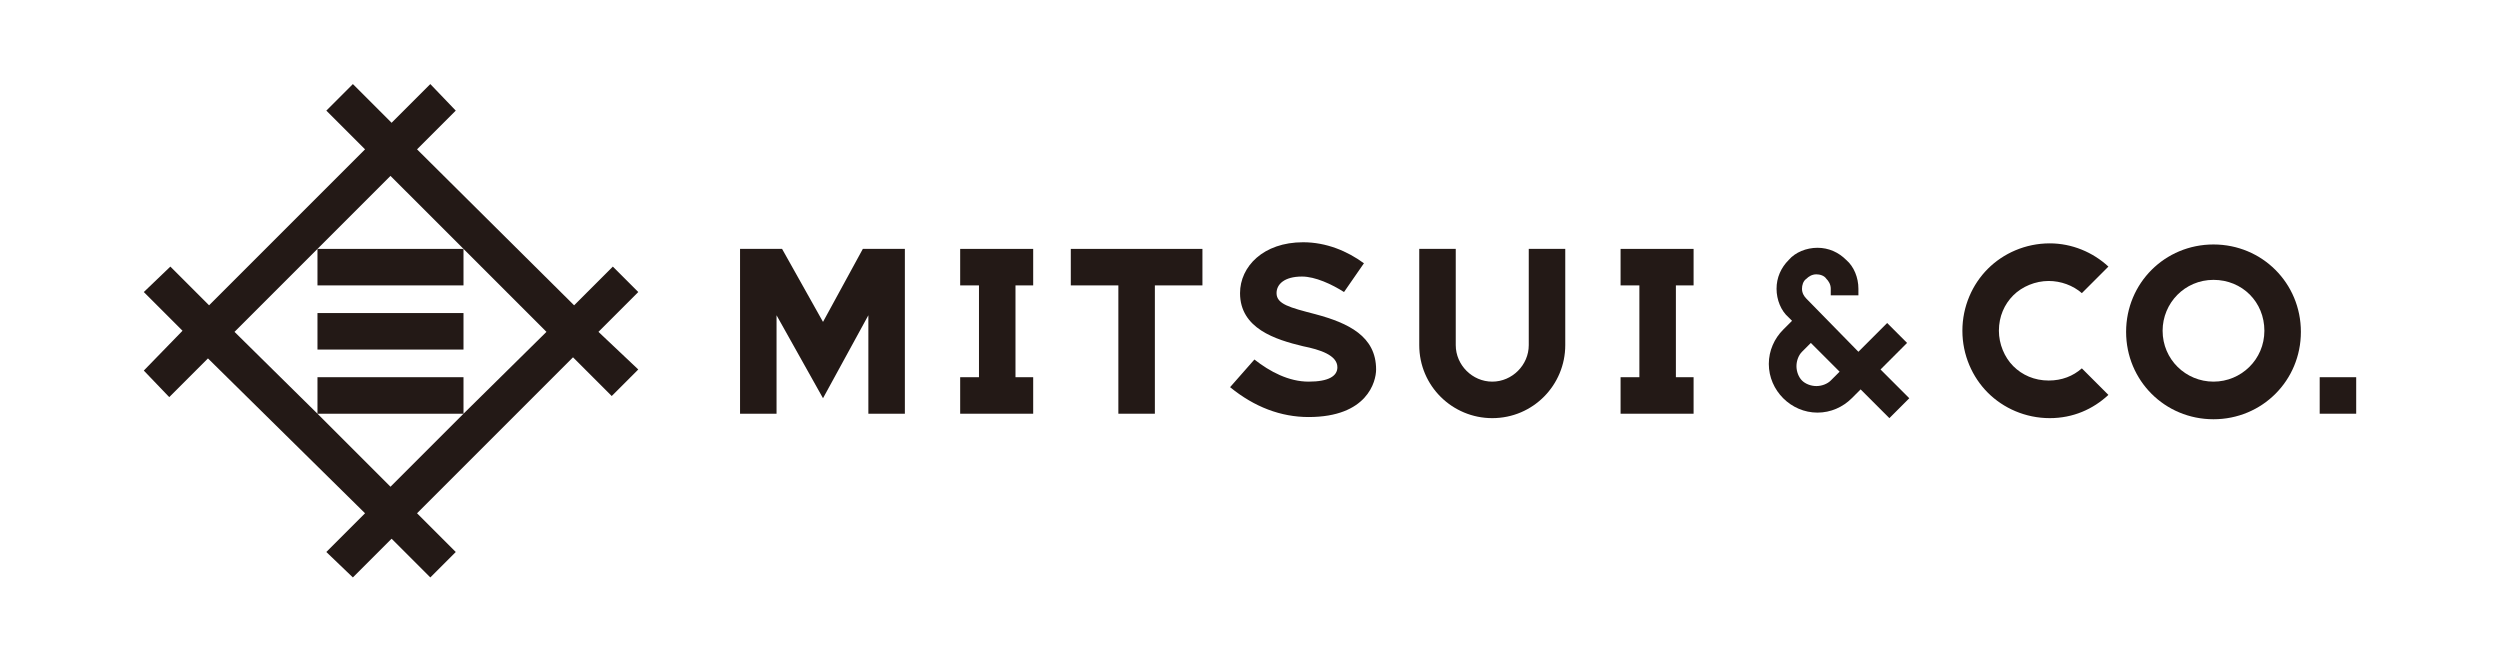 <?xml version="1.0" encoding="UTF-8"?> <!-- Generator: Adobe Illustrator 22.0.1, SVG Export Plug-In . SVG Version: 6.00 Build 0) --> <svg xmlns="http://www.w3.org/2000/svg" xmlns:xlink="http://www.w3.org/1999/xlink" x="0px" y="0px" viewBox="0 0 226 59.9" style="enable-background:new 0 0 226 59.9;" xml:space="preserve"> <style type="text/css"> .st0{fill:#231916;} .st1{display:none;} .st2{display:inline;} .st3{fill:#1B5986;} .st4{fill:#1B87B1;} .st5{fill:#00AEC7;} .st6{fill:#1E6F9A;} .st7{fill:#00A3C6;} .st8{fill:#00BBC8;} .st9{fill:#5DC5C5;} .st10{fill:#6D6D66;} .st11{fill:#F1653F;} </style> <g id="Layer_2"> <g> <g> <path class="st0" d="M57.7,26.4l-2.3-2.3l-3.5,3.5L37.7,13.5l3.5-3.5l-2.3-2.4l-3.5,3.5l-3.5-3.5L29.5,10l3.5,3.5L18.9,27.6 l-3.5-3.5L13,26.4l3.5,3.5L13,33.5l2.3,2.4l3.5-3.5L33,46.4l-3.5,3.5l2.4,2.3l3.5-3.5l3.5,3.5l2.3-2.3l-3.5-3.5l14.1-14.1 l3.5,3.5l2.4-2.4L54.1,30L57.7,26.4z M28.7,37.4h13.2l-6.6,6.6L28.7,37.4z M41.9,37.4v-3.3H28.7v3.3L21.2,30l14.1-14.1L49.4,30 L41.9,37.4z"></path> <rect x="28.7" y="22.5" class="st0" width="13.2" height="3.3"></rect> <rect x="28.7" y="28.3" class="st0" width="13.2" height="3.3"></rect> </g> <g> <path class="st0" d="M128.3,31.2L128.3,31.2c0,3.7,3,6.6,6.6,6.6c3.7,0,6.6-3,6.6-6.6l0,0l0-8.7h-3.3l0,8.7 c0,1.8-1.5,3.3-3.3,3.3c-1.8,0-3.3-1.5-3.3-3.3l0-8.7h-3.3L128.3,31.2z"></path> <polygon class="st0" points="78,22.5 74.4,29.1 70.7,22.5 66.9,22.5 66.9,37.4 70.2,37.4 70.2,28.5 74.4,36 78.5,28.5 78.5,37.4 81.8,37.4 81.8,22.5 "></polygon> <path class="st0" d="M185.2,25.4c1.1,0,2.2,0.4,3,1.1l2.4-2.4c-1.4-1.3-3.3-2.1-5.3-2.1c-2.2,0-4.2,0.9-5.6,2.3 c-1.4,1.4-2.3,3.4-2.3,5.6c0,2.2,0.9,4.2,2.3,5.6c1.4,1.4,3.4,2.3,5.6,2.3c2.1,0,3.9-0.8,5.3-2.1l-2.4-2.4 c-0.8,0.7-1.8,1.1-3,1.1c-1.3,0-2.4-0.5-3.2-1.3c-0.8-0.8-1.3-2-1.3-3.2c0-1.3,0.5-2.4,1.3-3.2C182.8,25.9,184,25.4,185.2,25.4z"></path> <path class="st0" d="M200.1,22.1c-4.4,0-7.9,3.5-7.9,7.9c0,4.4,3.5,7.9,7.9,7.9c4.4,0,7.9-3.5,7.9-7.9 C208,25.6,204.5,22.1,200.1,22.1z M200.1,34.5c-2.5,0-4.6-2-4.6-4.6c0-2.5,2-4.6,4.6-4.6s4.6,2,4.6,4.6 C204.7,32.5,202.6,34.5,200.1,34.5z"></path> <path class="st0" d="M172.4,31l-1.8-1.8l-2.6,2.6l-4.7-4.8l0,0c-0.2-0.2-0.4-0.5-0.4-0.9c0-0.3,0.1-0.7,0.4-0.9 c0.2-0.2,0.5-0.4,0.9-0.4c0.3,0,0.7,0.1,0.9,0.4c0.2,0.2,0.4,0.5,0.4,0.9v0.6l2.5,0v-0.6c0-1-0.4-2-1.1-2.6 c-0.7-0.7-1.6-1.1-2.6-1.1c-1,0-2,0.4-2.6,1.1c-0.7,0.7-1.1,1.6-1.1,2.6s0.4,2,1.1,2.6l0.3,0.3l-0.8,0.8 c-0.8,0.8-1.3,1.9-1.3,3.1c0,1.2,0.5,2.3,1.3,3.1c0.8,0.8,1.9,1.3,3.1,1.3c1.2,0,2.3-0.5,3.1-1.3l0.8-0.8l2.6,2.6l1.8-1.8 l-2.6-2.6L172.4,31z M165.5,34.4c-0.3,0.3-0.8,0.5-1.3,0.5c-0.5,0-1-0.2-1.3-0.5c-0.3-0.3-0.5-0.8-0.5-1.3c0-0.5,0.2-1,0.5-1.3 l0.8-0.8l2.6,2.6L165.5,34.4z"></path> <path class="st0" d="M118.9,28.4c-2.3-0.6-3.5-0.9-3.5-1.9c0-0.8,0.7-1.5,2.3-1.5c1.2,0,2.7,0.7,3.8,1.4l1.8-2.6 c-1.5-1.1-3.4-1.9-5.5-1.9c-3.6,0-5.7,2.2-5.7,4.6c0,3.2,3.2,4.2,5.7,4.8c1.5,0.3,3.1,0.8,3.1,1.9c0,0.8-0.8,1.3-2.6,1.3 c-1.8,0-3.5-0.9-4.9-2l-2.2,2.5c2.2,1.8,4.6,2.7,7.1,2.7c5.3,0,6.1-3.2,6.1-4.3C124.4,30.4,121.9,29.2,118.9,28.4z"></path> <rect x="209.7" y="34.1" class="st0" width="3.3" height="3.3"></rect> <polygon class="st0" points="93.4,25.8 93.4,22.5 86.8,22.5 86.8,25.8 88.5,25.8 88.5,34.1 86.8,34.1 86.8,37.4 93.4,37.4 93.4,34.1 91.8,34.1 91.8,25.8 "></polygon> <polygon class="st0" points="153.1,25.8 153.1,22.5 146.5,22.5 146.5,25.8 148.2,25.8 148.2,34.1 146.5,34.1 146.5,37.4 153.1,37.4 153.1,34.1 151.5,34.1 151.5,25.8 "></polygon> <polygon class="st0" points="108.7,22.5 96.8,22.5 96.8,25.8 101.1,25.8 101.1,37.4 104.4,37.4 104.4,25.8 108.7,25.8 "></polygon> </g> </g> </g> <g id="Layer_3" class="st1"> <g class="st2"> <g> <path class="st3" d="M119.3,15.1c-0.7-0.2-2.2-0.5-4.2-0.5c-2.9,0-6.1,1.3-6.1,6.4v2.5c0,5.1,3.4,6.4,5.7,6.4 c2,0,3.4-0.2,4.5-0.4c0.3-0.1,0.4-0.2,0.4-0.5v-6.7c0-0.2-0.2-0.4-0.4-0.4h-0.1l-2.5,0.4c-0.2,0-0.4,0.2-0.4,0.4v4.2 c-0.5,0-1,0.1-1.5,0.1c-1,0-2.2-0.6-2.2-3.4V21c0-2.6,1-3.4,2.6-3.4c1.7,0,3.2,0.1,4.2,0.2h0.1c0.2,0,0.3,0,0.3-0.3v-2.1 C119.6,15.2,119.5,15.1,119.3,15.1 M186.7,29.7c0.2,0,0.4-0.2,0.4-0.4V18.6c0-0.2-0.2-0.4-0.4-0.4h-2.4c-0.2,0-0.4,0.2-0.4,0.4 v10.6c0,0.2,0.2,0.4,0.4,0.4H186.7z M186.8,14.3h-2.6c-0.2,0-0.4,0.2-0.4,0.4v1.9c0,0.2,0.2,0.4,0.4,0.4h2.6 c0.2,0,0.4-0.2,0.4-0.4v-1.9C187.2,14.4,187,14.3,186.8,14.3 M181.6,18.1c-1.9,0-3.5,0.2-4.8,0.6c-0.5,0.2-0.6,0.4-0.6,0.6v10 c0,0.2,0.2,0.4,0.4,0.4h2.4c0.2,0,0.4-0.2,0.4-0.4v-8.4c0.4-0.1,1.6-0.1,2.2-0.1c0.4,0,0.5-0.2,0.5-0.4v-1.9 C182.1,18.2,181.8,18.1,181.6,18.1 M171.8,29.2v-8.4c0.4-0.1,1.6-0.1,2.2-0.1c0.4,0,0.5-0.2,0.5-0.4v-1.9c0-0.3-0.3-0.4-0.5-0.4 c-1.9,0-3.5,0.2-4.8,0.6c-0.5,0.2-0.6,0.4-0.6,0.6v10c0,0.2,0.2,0.4,0.4,0.4h2.4C171.6,29.7,171.8,29.5,171.8,29.2 M162.9,27.1 c-0.4,0.1-1,0.1-1.6,0.1c-1.4,0-1.8-1-1.8-2.5v-1.6c0-1.4,0.4-2.4,1.8-2.4c0.7,0,1.3,0,1.6,0.1V27.1z M166.1,28.7v-9.6 c0-0.3-0.1-0.5-0.6-0.6c-1.1-0.3-2.7-0.5-4.2-0.5c-3.2,0-5,1.9-5,5.1v1.6c0,3.2,1.8,5.1,5,5.1c1.5,0,3.1-0.2,4.2-0.5 C166,29.2,166.1,29.1,166.1,28.7 M155.4,18.6c0-0.2-0.2-0.3-0.3-0.3h-2.6c-0.2,0-0.4,0.2-0.4,0.4l-1.7,7.8 c-0.1,0.3-0.2,0.4-0.3,0.4c-0.1,0-0.2-0.1-0.3-0.4l-1.7-7.8c-0.1-0.2-0.2-0.4-0.4-0.4h-2.6c-0.2,0-0.3,0.1-0.3,0.3l0,0.1l2.5,9.1 c0.5,1.8,1.7,2.1,2.9,2.1c1.2,0,2.4-0.3,2.9-2.1l2.5-9.1L155.4,18.6 M143.6,29.2v-7c0-2.8-1.5-4.2-4.4-4.2h-1 c-2.9,0-4.4,1.4-4.4,4.2v7c0,0.2,0.2,0.4,0.4,0.4h2.5c0.2,0,0.4-0.2,0.4-0.4v-7c0-0.9,0.1-1.5,1.2-1.5h1c1,0,1.2,0.6,1.2,1.5v7 c0,0.2,0.2,0.4,0.4,0.4h2.5C143.4,29.7,143.6,29.5,143.6,29.2 M128.6,24.6c0,1.6-0.6,2.5-1.8,2.5c-1.2,0-1.8-0.8-1.8-2.5v-1.4 c0-1.6,0.6-2.4,1.8-2.4c1.2,0,1.8,0.8,1.8,2.4V24.6z M126.8,18.1c-3.2,0-5,2-5,5.2v1.4c0,3.2,1.8,5.2,5,5.2c3.2,0,5-2,5-5.2v-1.4 C131.8,20.1,130,18.1,126.8,18.1"></path> </g> <path class="st3" d="M90.6,53.2c0-0.2,0.1-0.4,0.1-0.6c0-0.2,0-0.4,0-0.6c0-0.2-0.1-0.4-0.2-0.6c-0.1-0.2-0.2-0.4-0.3-0.6 c-0.2-0.3-0.4-0.5-0.6-0.7c-0.2-0.2-0.4-0.3-0.6-0.4c-0.2-0.1-0.4-0.1-0.7,0c-0.2,0-0.4,0.1-0.6,0.3L87.6,50l-0.1,0.2 c0,0.1-0.1,0.1-0.1,0.2c0,0.1-0.1,0.2-0.1,0.2c-0.1,0.2-0.1,0.4-0.1,0.6c0,0.2,0,0.4,0,0.7c0,0.2,0.1,0.4,0.1,0.7 c0.1,0.2,0.2,0.4,0.3,0.6c0.2,0.3,0.4,0.5,0.6,0.7c0.2,0.2,0.5,0.3,0.7,0.4c0.2,0.1,0.5,0.1,0.7,0c0.2-0.1,0.4-0.2,0.6-0.4 l0.2-0.2l0.1-0.2c0-0.1,0.1-0.2,0.1-0.2C90.6,53.4,90.6,53.3,90.6,53.2"></path> <path class="st3" d="M67.8,2.9L68,2.8c0-0.1,0.1-0.1,0.1-0.2c0-0.1,0-0.2,0-0.2c0-0.1-0.1-0.2-0.1-0.3c-0.1-0.1-0.2-0.2-0.3-0.4 c-0.1-0.1-0.3-0.2-0.4-0.3c-0.2-0.1-0.3-0.1-0.5-0.2c-0.2,0-0.3-0.1-0.5-0.1l-0.1,0l-0.1,0l-0.1,0l-0.1,0l-0.2,0.2 c0,0.1-0.1,0.1-0.1,0.2c0,0.1,0,0.2,0,0.2c0,0.1,0.1,0.2,0.1,0.3c0.1,0.1,0.2,0.3,0.3,0.4c0.1,0.1,0.3,0.2,0.5,0.3 C66.5,2.9,66.7,3,66.9,3c0.2,0,0.3,0.1,0.5,0l0.1,0l0.1,0L67.8,2.9L67.8,2.9"></path> <path class="st4" d="M74,7.3l0.1-0.1L74.1,7V6.9l0-0.2c0-0.1-0.1-0.2-0.2-0.3c-0.1-0.1-0.2-0.2-0.3-0.3C73.5,6,73.4,6,73.2,5.9 c-0.1,0-0.3-0.1-0.4-0.1l-0.2,0l-0.2,0l-0.1,0l-0.1,0.1L72.1,6l-0.1,0.1l0,0.2l0,0.2c0,0.1,0.1,0.2,0.2,0.3 c0.1,0.1,0.2,0.2,0.3,0.3c0.1,0.1,0.3,0.2,0.4,0.2c0.1,0.1,0.3,0.1,0.4,0.1l0.2,0l0.2,0l0.1-0.1L74,7.3"></path> <path class="st4" d="M71.2,5l0.1-0.1l0.1-0.1l0-0.2l0-0.2c0-0.1-0.1-0.2-0.2-0.4C71,4,70.9,3.9,70.8,3.8c-0.1-0.1-0.3-0.2-0.4-0.2 c-0.2-0.1-0.3-0.1-0.5-0.1c-0.1,0-0.2,0-0.2,0l-0.2,0l-0.2,0l-0.1,0.1L69,3.6l-0.1,0.1l0,0.2l0,0.2c0,0.1,0.1,0.3,0.2,0.4 c0.1,0.1,0.2,0.2,0.4,0.3c0.1,0.1,0.3,0.2,0.5,0.2c0.2,0.1,0.3,0.1,0.5,0.1c0.1,0,0.2,0,0.2,0l0.2,0L71,5.1L71.2,5"></path> <path class="st5" d="M73.8,38.3c0-0.1,0.1-0.2,0.1-0.3c0-0.1,0.1-0.2,0.1-0.3c0-0.1,0-0.2,0-0.3c0-0.1,0-0.2,0-0.3 c-0.1-0.2-0.1-0.4-0.3-0.5c-0.1-0.2-0.2-0.3-0.4-0.4C73.2,36.1,73,36,72.8,36c-0.2,0-0.4,0-0.5,0c-0.1,0-0.2,0-0.2,0.1 c-0.1,0-0.2,0.1-0.2,0.1l-0.2,0.2c-0.1,0.1-0.1,0.1-0.2,0.2c0,0.1-0.1,0.2-0.1,0.3c0,0.1-0.1,0.2-0.1,0.3c0,0.1,0,0.2,0,0.3 c0,0.1,0,0.2,0,0.3c0,0.2,0.1,0.4,0.3,0.6c0.1,0.2,0.2,0.3,0.4,0.4c0.2,0.1,0.3,0.2,0.5,0.2c0.2,0,0.4,0,0.6,0 c0.1,0,0.2,0,0.3-0.1c0.1,0,0.1-0.1,0.2-0.1l0.2-0.2C73.7,38.4,73.8,38.3,73.8,38.3"></path> <path class="st5" d="M76.8,42.3c0-0.1,0.1-0.2,0.1-0.3c0-0.1,0.1-0.2,0.1-0.3c0-0.1,0-0.2,0-0.3c0-0.1,0-0.2-0.1-0.4 c-0.1-0.2-0.2-0.4-0.3-0.6c-0.1-0.2-0.3-0.3-0.4-0.4c-0.2-0.1-0.3-0.2-0.5-0.2c-0.2,0-0.4,0-0.6,0c-0.1,0-0.2,0.1-0.3,0.1 c-0.1,0-0.2,0.1-0.2,0.1c-0.1,0.1-0.1,0.1-0.2,0.2c-0.1,0.1-0.1,0.1-0.2,0.2c0,0.1-0.1,0.2-0.1,0.3c0,0.1-0.1,0.2-0.1,0.3 c0,0.1,0,0.2,0,0.3c0,0.1,0,0.2,0.1,0.4c0.1,0.2,0.2,0.4,0.3,0.6c0.1,0.2,0.3,0.3,0.4,0.5c0.2,0.1,0.4,0.2,0.5,0.2 c0.2,0,0.4,0,0.6,0c0.1,0,0.2-0.1,0.3-0.1c0.1,0,0.2-0.1,0.2-0.2c0.1-0.1,0.1-0.1,0.2-0.2C76.7,42.4,76.7,42.3,76.8,42.3"></path> <path class="st4" d="M80.4,46.2c0-0.1,0.1-0.2,0.1-0.4c0-0.1,0-0.2,0-0.4c0-0.1,0-0.3,0-0.4c0-0.1,0-0.3-0.1-0.4 c-0.1-0.3-0.2-0.5-0.3-0.7c-0.1-0.2-0.3-0.4-0.5-0.5c-0.2-0.1-0.4-0.2-0.6-0.2c-0.2,0-0.4,0-0.6,0c-0.1,0-0.2,0.1-0.3,0.1 c-0.1,0-0.2,0.1-0.2,0.2c-0.1,0.1-0.1,0.1-0.2,0.2c-0.1,0.1-0.1,0.2-0.2,0.3c0,0.1-0.1,0.2-0.1,0.3c0,0.1,0,0.2-0.1,0.4 c0,0.1,0,0.3,0,0.4c0,0.1,0,0.3,0.1,0.4c0.1,0.3,0.2,0.5,0.3,0.7c0.1,0.2,0.3,0.4,0.5,0.5c0.2,0.1,0.4,0.2,0.6,0.3 c0.2,0,0.4,0,0.6-0.1c0.1,0,0.2-0.1,0.3-0.1c0.1-0.1,0.2-0.1,0.2-0.2c0.1-0.1,0.1-0.2,0.2-0.2C80.4,46.4,80.4,46.3,80.4,46.2"></path> <path class="st4" d="M85.4,50.2c0-0.1,0.1-0.3,0.1-0.4c0-0.1,0-0.3,0-0.5c0-0.2,0-0.3,0-0.5c0-0.2-0.1-0.3-0.1-0.5 c-0.1-0.3-0.2-0.6-0.4-0.8c-0.2-0.2-0.4-0.4-0.6-0.6c-0.2-0.1-0.4-0.2-0.7-0.3c-0.2,0-0.5,0-0.7,0.1c-0.1,0-0.2,0.1-0.3,0.2 c-0.1,0.1-0.2,0.1-0.3,0.2c-0.1,0.1-0.1,0.2-0.2,0.3c-0.1,0.1-0.1,0.2-0.2,0.3c-0.1,0.1-0.1,0.3-0.1,0.4c0,0.1,0,0.3-0.1,0.5 c0,0.2,0,0.3,0,0.5c0,0.2,0.1,0.3,0.1,0.5c0.1,0.3,0.2,0.6,0.4,0.8c0.2,0.2,0.4,0.4,0.6,0.6c0.2,0.1,0.5,0.2,0.7,0.3 c0.2,0,0.5,0,0.7-0.1c0.1,0,0.2-0.1,0.3-0.2c0.1-0.1,0.2-0.2,0.3-0.2s0.1-0.2,0.2-0.3C85.3,50.4,85.4,50.3,85.4,50.2"></path> <path class="st6" d="M62.2,3.1c0.1-0.1,0.2-0.1,0.2-0.2c0-0.1,0.1-0.2,0.1-0.3c0-0.1,0-0.2-0.1-0.3c-0.1-0.1-0.1-0.2-0.2-0.3 c-0.1-0.1-0.3-0.2-0.4-0.3c-0.2-0.1-0.3-0.2-0.5-0.2c-0.2-0.1-0.4-0.1-0.6-0.1c-0.2,0-0.4,0-0.5,0l-0.1,0l-0.1,0l-0.1,0l-0.1,0 c-0.1,0.1-0.2,0.1-0.2,0.2c-0.1,0.1-0.1,0.2-0.1,0.3c0,0.1,0,0.2,0.1,0.3c0.1,0.1,0.1,0.2,0.2,0.4C60,2.7,60.1,2.9,60.3,3 c0.2,0.1,0.4,0.2,0.6,0.2c0.2,0.1,0.4,0.1,0.6,0.1c0.2,0,0.4,0,0.5-0.1l0.1,0l0.1,0L62.2,3.1L62.2,3.1"></path> <path class="st7" d="M69.7,6.7l0.1-0.2l0.1-0.2c0-0.1,0-0.1,0-0.2c0-0.1-0.1-0.2-0.1-0.2c-0.1-0.1-0.2-0.2-0.3-0.3 c-0.1-0.1-0.2-0.2-0.4-0.2c-0.1-0.1-0.3-0.1-0.4-0.1c-0.1,0-0.3,0-0.4,0l-0.1,0l-0.1,0l-0.1,0l-0.1,0.1l-0.1,0.1l-0.1,0.2 c0,0.1,0,0.1,0,0.2c0,0.1,0.1,0.2,0.1,0.2c0.1,0.1,0.2,0.2,0.3,0.3c0.1,0.1,0.3,0.2,0.4,0.2c0.1,0.1,0.3,0.1,0.4,0.2 c0.1,0,0.3,0,0.4,0l0.1,0l0.1,0L69.7,6.7L69.7,6.7"></path> <path class="st6" d="M66.2,4.9l0.2-0.2c0-0.1,0.1-0.1,0.1-0.2c0-0.1,0-0.2,0-0.2c0-0.1-0.1-0.2-0.1-0.3c-0.1-0.1-0.2-0.3-0.3-0.4 c-0.1-0.1-0.3-0.2-0.4-0.3c-0.2-0.1-0.3-0.1-0.5-0.2c-0.2,0-0.3-0.1-0.5-0.1l-0.1,0l-0.1,0l-0.1,0L64,3.2c-0.1,0-0.1,0.1-0.2,0.2 c0,0.1-0.1,0.1-0.1,0.2c0,0.1,0,0.2,0,0.2c0,0.1,0.1,0.2,0.1,0.3c0.1,0.1,0.2,0.3,0.3,0.4c0.1,0.1,0.3,0.2,0.5,0.3 C64.8,4.9,65,4.9,65.2,5c0.2,0,0.4,0.1,0.5,0l0.1,0L66,5l0.1,0L66.2,4.9"></path> <path class="st8" d="M78.6,38.9c0.1-0.1,0.1-0.2,0.1-0.3c0-0.1,0-0.3,0-0.4c0-0.1,0-0.3-0.1-0.4c0-0.1-0.1-0.3-0.2-0.4 c-0.1-0.2-0.2-0.3-0.4-0.4c-0.1-0.1-0.3-0.2-0.4-0.3c-0.2-0.1-0.3-0.1-0.5-0.1c-0.2,0-0.3,0.1-0.5,0.1l-0.1,0.1L76.5,37l-0.1,0.1 l-0.1,0.1c-0.1,0.1-0.1,0.2-0.1,0.3c0,0.1,0,0.2,0,0.4c0,0.1,0,0.3,0.1,0.4c0,0.1,0.1,0.3,0.2,0.4c0.1,0.2,0.2,0.3,0.4,0.5 c0.1,0.1,0.3,0.2,0.5,0.3c0.2,0.1,0.3,0.1,0.5,0.1c0.2,0,0.3-0.1,0.5-0.2l0.1-0.1l0.1-0.1l0.1-0.1L78.6,38.9"></path> <path class="st7" d="M82.1,41.9c0.1-0.1,0.1-0.2,0.1-0.4c0-0.1,0-0.3,0-0.4c0-0.1,0-0.3-0.1-0.4c0-0.1-0.1-0.3-0.2-0.4 c-0.1-0.2-0.2-0.3-0.4-0.5c-0.2-0.1-0.3-0.2-0.5-0.3c-0.2-0.1-0.3-0.1-0.5-0.1c-0.2,0-0.3,0.1-0.5,0.2L80,39.7l-0.1,0.1l-0.1,0.1 l-0.1,0.1c0,0.1-0.1,0.2-0.1,0.4c0,0.1,0,0.3,0,0.4c0,0.1,0,0.3,0.1,0.4c0,0.1,0.1,0.3,0.2,0.4c0.1,0.2,0.2,0.4,0.4,0.5 c0.2,0.1,0.3,0.2,0.5,0.3c0.2,0.1,0.4,0.1,0.5,0.1c0.2,0,0.3-0.1,0.5-0.2l0.1-0.1l0.1-0.1l0.1-0.1L82.1,41.9"></path> <path class="st7" d="M86.2,44.5c0-0.1,0.1-0.3,0.1-0.4c0-0.1,0-0.3,0-0.5c0-0.2-0.1-0.3-0.1-0.5c-0.1-0.2-0.1-0.3-0.2-0.5 c-0.1-0.2-0.3-0.4-0.4-0.5c-0.2-0.1-0.3-0.2-0.5-0.3c-0.2-0.1-0.4-0.1-0.5-0.1c-0.2,0-0.3,0.1-0.5,0.2l-0.1,0.1l-0.1,0.1l-0.1,0.2 l-0.1,0.2c-0.1,0.1-0.1,0.3-0.1,0.4c0,0.2,0,0.3,0,0.5c0,0.2,0,0.3,0.1,0.5c0.1,0.2,0.1,0.3,0.2,0.5c0.1,0.2,0.3,0.4,0.4,0.6 c0.2,0.1,0.4,0.3,0.5,0.3c0.2,0.1,0.4,0.1,0.6,0.1c0.2,0,0.3-0.1,0.5-0.2l0.1-0.1l0.1-0.1l0.1-0.2L86.2,44.5"></path> <path class="st6" d="M91.1,46.8c0-0.2,0.1-0.3,0.1-0.5c0-0.2,0-0.4,0-0.5c0-0.2-0.1-0.4-0.2-0.5c-0.1-0.2-0.2-0.4-0.3-0.5 c-0.2-0.2-0.3-0.4-0.5-0.6c-0.2-0.2-0.4-0.3-0.6-0.3c-0.2-0.1-0.4-0.1-0.6-0.1c-0.2,0-0.4,0.1-0.5,0.2L88.4,44l-0.1,0.2l-0.1,0.2 l-0.1,0.2c0,0.2-0.1,0.3-0.1,0.5c0,0.2,0,0.4,0,0.5c0,0.2,0.1,0.4,0.1,0.6c0.1,0.2,0.2,0.4,0.3,0.6c0.2,0.3,0.3,0.5,0.5,0.6 c0.2,0.2,0.4,0.3,0.6,0.4c0.2,0.1,0.4,0.1,0.6,0.1c0.2,0,0.4-0.1,0.5-0.3l0.1-0.1l0.1-0.2L91,47C91,46.9,91.1,46.8,91.1,46.8"></path> <path class="st3" d="M56.5,4.7L56.5,4.7L56.5,4.7L56.5,4.7L56.5,4.7c0.2-0.1,0.3-0.2,0.4-0.3c0.1-0.1,0.1-0.3,0.1-0.4 c0-0.1-0.1-0.3-0.2-0.4c-0.1-0.1-0.2-0.3-0.4-0.4C56.1,3,56,2.9,55.8,2.8c-0.2-0.1-0.4-0.1-0.6-0.2c-0.2,0-0.4,0-0.6,0 c-0.2,0-0.4,0.1-0.5,0.2l0,0l0,0l0,0l0,0c-0.2,0.1-0.3,0.2-0.3,0.3c-0.1,0.1-0.1,0.3-0.1,0.4c0,0.1,0.1,0.3,0.2,0.4 c0.1,0.1,0.2,0.3,0.4,0.4c0.2,0.1,0.4,0.2,0.6,0.3c0.2,0.1,0.4,0.1,0.6,0.2c0.2,0,0.4,0,0.6,0C56.2,4.8,56.4,4.8,56.5,4.7"></path> <path class="st5" d="M68.6,8.5c0.1-0.1,0.1-0.1,0.1-0.2c0-0.1,0-0.2,0-0.2c0-0.1,0-0.2-0.1-0.3c-0.1-0.1-0.1-0.2-0.2-0.3 c-0.1-0.1-0.2-0.2-0.3-0.3c-0.1-0.1-0.3-0.1-0.4-0.2C67.6,7,67.4,7,67.3,7c-0.1,0-0.3,0-0.4,0.1l0,0l0,0l0,0l0,0 c-0.1,0.1-0.1,0.1-0.2,0.2c0,0.1,0,0.2,0,0.2c0,0.1,0,0.2,0.1,0.3c0,0.1,0.1,0.2,0.2,0.3c0.1,0.1,0.2,0.2,0.4,0.3 c0.1,0.1,0.3,0.1,0.4,0.2c0.1,0,0.3,0.1,0.4,0.1c0.1,0,0.3,0,0.4-0.1l0,0L68.6,8.5L68.6,8.5L68.6,8.5"></path> <path class="st4" d="M65.3,7.1c0.1-0.1,0.1-0.1,0.2-0.2c0-0.1,0.1-0.2,0.1-0.3c0-0.1,0-0.2-0.1-0.3c0-0.1-0.1-0.2-0.2-0.3 c-0.1-0.1-0.2-0.2-0.4-0.3c-0.1-0.1-0.3-0.1-0.5-0.2c-0.2,0-0.3-0.1-0.5-0.1c-0.1,0-0.3,0-0.4,0.1l-0.1,0l-0.1,0l0,0l0,0 c-0.1,0.1-0.2,0.1-0.2,0.2c0,0.1-0.1,0.2-0.1,0.3c0,0.1,0,0.2,0.1,0.3c0,0.1,0.1,0.2,0.2,0.3c0.1,0.1,0.2,0.2,0.4,0.3 c0.2,0.1,0.3,0.1,0.5,0.2c0.2,0,0.3,0.1,0.5,0.1c0.2,0,0.3,0,0.4-0.1l0.1,0L65.3,7.1L65.3,7.1L65.3,7.1"></path> <path class="st4" d="M61.2,5.8c0.1-0.1,0.2-0.2,0.2-0.2c0.1-0.1,0.1-0.2,0.1-0.3c0-0.1,0-0.2-0.1-0.3c-0.1-0.1-0.1-0.2-0.2-0.3 c-0.1-0.1-0.3-0.2-0.4-0.3C60.6,4.1,60.4,4,60.2,4c-0.2-0.1-0.4-0.1-0.6-0.1c-0.2,0-0.4,0-0.5,0.1l-0.1,0L59,4l-0.1,0l-0.1,0 c-0.1,0.1-0.2,0.1-0.3,0.2c-0.1,0.1-0.1,0.2-0.1,0.3c0,0.1,0,0.2,0.1,0.3c0.1,0.1,0.1,0.2,0.2,0.4c0.1,0.1,0.3,0.3,0.5,0.4 c0.2,0.1,0.4,0.2,0.6,0.2c0.2,0.1,0.4,0.1,0.6,0.1c0.2,0,0.4,0,0.5-0.1l0.1,0l0.1,0L61.2,5.8L61.2,5.8"></path> <path class="st5" d="M82.8,38.2c0.1-0.1,0.1-0.3,0.1-0.4c0-0.1,0-0.3,0-0.4c0-0.1-0.1-0.3-0.2-0.4c-0.1-0.1-0.2-0.3-0.3-0.4 c-0.1-0.1-0.3-0.2-0.4-0.3c-0.1-0.1-0.3-0.1-0.4-0.1c-0.2,0-0.3,0-0.4,0.1c-0.1,0.1-0.3,0.1-0.4,0.3l0,0.1l0,0.1l0,0.1l0,0.1 c-0.1,0.1-0.1,0.3-0.1,0.4c0,0.1,0,0.3,0,0.5c0,0.2,0.1,0.3,0.1,0.5c0.1,0.1,0.2,0.3,0.3,0.4c0.1,0.1,0.3,0.3,0.4,0.3 c0.2,0.1,0.3,0.1,0.5,0.1c0.2,0,0.3,0,0.4-0.1c0.1-0.1,0.3-0.2,0.4-0.3l0-0.1l0-0.1L82.8,38.2L82.8,38.2"></path> <path class="st5" d="M86.5,40c0-0.1,0.1-0.3,0.1-0.4c0-0.2,0-0.3-0.1-0.5c0-0.2-0.1-0.3-0.2-0.5c-0.1-0.2-0.2-0.3-0.3-0.4 c-0.1-0.1-0.3-0.3-0.4-0.3c-0.2-0.1-0.3-0.1-0.5-0.1c-0.2,0-0.3,0-0.4,0.1c-0.1,0.1-0.3,0.2-0.4,0.3l0,0.1l0,0.1l0,0.1l0,0.1 c-0.1,0.1-0.1,0.3-0.1,0.4c0,0.2,0,0.3,0,0.5c0,0.2,0.1,0.3,0.2,0.5c0.1,0.2,0.2,0.3,0.3,0.4c0.1,0.2,0.3,0.3,0.5,0.4 c0.2,0.1,0.3,0.1,0.5,0.1c0.2,0,0.3,0,0.4-0.1c0.1-0.1,0.3-0.2,0.4-0.3l0-0.1l0-0.1L86.5,40L86.5,40"></path> <path class="st4" d="M90.4,41.4c0-0.1,0.1-0.3,0.1-0.5c0-0.2,0-0.3-0.1-0.5c-0.1-0.2-0.1-0.3-0.2-0.5c-0.1-0.2-0.2-0.3-0.3-0.5 c-0.2-0.2-0.3-0.3-0.5-0.4c-0.2-0.1-0.3-0.1-0.5-0.1c-0.2,0-0.3,0-0.5,0.1c-0.1,0.1-0.3,0.2-0.4,0.3l0,0.1l0,0.1l0,0.1l0,0.1 c-0.1,0.1-0.1,0.3-0.1,0.5c0,0.2,0,0.4,0.1,0.5c0,0.2,0.1,0.4,0.2,0.5c0.1,0.2,0.2,0.3,0.3,0.5c0.2,0.2,0.3,0.3,0.5,0.4 c0.2,0.1,0.3,0.1,0.5,0.1c0.2,0,0.3,0,0.5-0.1c0.1-0.1,0.3-0.2,0.4-0.3l0-0.1l0-0.1L90.4,41.4L90.4,41.4"></path> <path class="st3" d="M94.8,42.1c0-0.2,0.1-0.4,0-0.6c0-0.2-0.1-0.4-0.1-0.6c-0.1-0.2-0.1-0.4-0.3-0.6c-0.1-0.2-0.2-0.4-0.4-0.5 c-0.2-0.2-0.4-0.3-0.5-0.4c-0.2-0.1-0.4-0.1-0.5-0.2c-0.2,0-0.3,0-0.5,0.1c-0.1,0.1-0.3,0.2-0.4,0.4l0,0.1l0,0.1l0,0.1l0,0.1 C92,40.2,92,40.4,92,40.6c0,0.2,0,0.4,0.1,0.6c0.1,0.2,0.1,0.4,0.3,0.6c0.1,0.2,0.2,0.4,0.4,0.5c0.2,0.2,0.4,0.3,0.6,0.4 c0.2,0.1,0.4,0.2,0.6,0.2c0.2,0,0.3,0,0.5-0.1c0.1-0.1,0.3-0.2,0.4-0.4l0-0.1l0-0.1L94.8,42.1L94.8,42.1"></path> <path class="st6" d="M51.2,7.8L51.2,7.8l0.2-0.1l0.1-0.1l0.1-0.1c0.1-0.1,0.2-0.3,0.2-0.5c0-0.2,0-0.3-0.1-0.5 c-0.1-0.2-0.2-0.3-0.4-0.4c-0.2-0.1-0.4-0.3-0.6-0.4c-0.2-0.1-0.4-0.2-0.6-0.2c-0.2,0-0.4-0.1-0.6-0.1c-0.2,0-0.4,0-0.6,0 c-0.2,0-0.3,0.1-0.5,0.2l-0.1,0.1l-0.1,0.1L48.1,6L48,6c-0.1,0.1-0.2,0.3-0.2,0.4c0,0.2,0,0.3,0.1,0.5c0.1,0.2,0.2,0.3,0.4,0.5 c0.2,0.1,0.4,0.3,0.6,0.4C49.1,7.9,49.3,8,49.5,8c0.2,0,0.4,0.1,0.6,0.1c0.2,0,0.4,0,0.6-0.1C50.9,8,51,7.9,51.2,7.8"></path> <path class="st7" d="M64.8,9.3L64.8,9.3L64.8,9.3L64.8,9.3L64.8,9.3C64.9,9.2,65,9.1,65,9c0-0.1,0-0.2,0-0.3 c0-0.1-0.1-0.2-0.2-0.3c-0.1-0.1-0.2-0.2-0.3-0.3c-0.1-0.1-0.3-0.2-0.4-0.2c-0.1-0.1-0.3-0.1-0.4-0.1c-0.1,0-0.3,0-0.4,0 c-0.1,0-0.2,0.1-0.3,0.1l0,0l0,0l0,0l0,0c-0.1,0.1-0.2,0.2-0.2,0.3c0,0.1,0,0.2,0,0.3c0,0.1,0.1,0.2,0.2,0.3 c0.1,0.1,0.2,0.2,0.3,0.3c0.1,0.1,0.3,0.2,0.4,0.2c0.1,0.1,0.3,0.1,0.4,0.1c0.1,0,0.3,0,0.4,0C64.6,9.4,64.7,9.4,64.8,9.3"></path> <path class="st7" d="M61.1,8.5L61.1,8.5L61.1,8.5L61.1,8.5L61.1,8.5c0.1-0.1,0.2-0.2,0.3-0.3c0-0.1,0-0.2,0-0.3 c0-0.1-0.1-0.2-0.2-0.4c-0.1-0.1-0.2-0.2-0.4-0.3c-0.1-0.1-0.3-0.2-0.5-0.2c-0.2-0.1-0.3-0.1-0.5-0.1c-0.2,0-0.3,0-0.5,0 c-0.1,0-0.3,0.1-0.4,0.1l0,0l0,0l0,0h0c-0.1,0.1-0.2,0.2-0.2,0.3c-0.1,0.1-0.1,0.2,0,0.4c0,0.1,0.1,0.3,0.2,0.4 c0.1,0.1,0.2,0.2,0.4,0.3c0.1,0.1,0.3,0.2,0.5,0.3c0.2,0.1,0.3,0.1,0.5,0.1c0.2,0,0.3,0,0.5,0C60.9,8.6,61,8.5,61.1,8.5"></path> <path class="st6" d="M56.5,8L56.5,8L56.5,8L56.5,8L56.5,8c0.2-0.1,0.3-0.2,0.4-0.4c0.1-0.1,0.1-0.3,0.1-0.4c0-0.1-0.1-0.3-0.2-0.4 c-0.1-0.1-0.2-0.3-0.4-0.4c-0.2-0.1-0.4-0.2-0.6-0.3c-0.2-0.1-0.4-0.1-0.6-0.1c-0.2,0-0.4,0-0.6,0c-0.2,0-0.4,0.1-0.5,0.2l0,0l0,0 l0,0l0,0c-0.2,0.1-0.3,0.2-0.3,0.3c-0.1,0.1-0.1,0.3-0.1,0.4c0,0.2,0.1,0.3,0.2,0.4c0.1,0.1,0.2,0.3,0.4,0.4 C54.3,7.9,54.5,8,54.7,8c0.2,0.1,0.4,0.1,0.6,0.1c0.2,0,0.4,0,0.6,0C56.1,8.1,56.3,8.1,56.5,8"></path> <path class="st8" d="M86.1,36.3L86.1,36.3L86.1,36.3L86.1,36.3L86.1,36.3c0.1-0.2,0.1-0.3,0.1-0.5c0-0.2,0-0.3-0.1-0.5 c-0.1-0.2-0.1-0.3-0.2-0.4c-0.1-0.1-0.2-0.3-0.4-0.4c-0.1-0.1-0.3-0.2-0.4-0.2c-0.1,0-0.3,0-0.4,0c-0.1,0-0.2,0.1-0.3,0.2 c-0.1,0.1-0.2,0.2-0.2,0.3l0,0l0,0l0,0l0,0C84,35,84,35.1,84,35.3c0,0.2,0,0.3,0.1,0.5c0.1,0.2,0.1,0.3,0.2,0.5 c0.1,0.1,0.2,0.3,0.4,0.4c0.1,0.1,0.3,0.2,0.4,0.2c0.2,0,0.3,0,0.4,0c0.1,0,0.2-0.1,0.3-0.2C86,36.6,86.1,36.5,86.1,36.3"></path> <path class="st7" d="M89.6,37.1L89.6,37.1L89.6,37.1L89.6,37.1L89.6,37.1c0.1-0.2,0.1-0.4,0.1-0.5c0-0.2-0.1-0.3-0.1-0.5 c-0.1-0.2-0.2-0.3-0.3-0.5c-0.1-0.1-0.2-0.3-0.4-0.4c-0.1-0.1-0.3-0.2-0.4-0.2c-0.1,0-0.3,0-0.4,0c-0.1,0-0.2,0.1-0.3,0.2 c-0.1,0.1-0.2,0.2-0.2,0.3l0,0l0,0v0l0,0c0,0.2-0.1,0.3-0.1,0.5c0,0.2,0.1,0.4,0.1,0.5c0.1,0.2,0.2,0.3,0.3,0.5 c0.1,0.2,0.3,0.3,0.4,0.4c0.1,0.1,0.3,0.2,0.4,0.2c0.2,0,0.3,0,0.4,0c0.1,0,0.2-0.1,0.3-0.2C89.5,37.3,89.6,37.2,89.6,37.1"></path> <path class="st6" d="M93.1,37.3L93.1,37.3L93.1,37.3L93.1,37.3L93.1,37.3c0.1-0.2,0.1-0.4,0-0.6c0-0.2-0.1-0.4-0.2-0.5 c-0.1-0.2-0.2-0.3-0.3-0.5c-0.1-0.2-0.3-0.3-0.4-0.4c-0.2-0.1-0.3-0.2-0.5-0.2c-0.1,0-0.3,0-0.4,0c-0.1,0-0.2,0.1-0.3,0.2 c-0.1,0.1-0.2,0.2-0.2,0.4l0,0v0l0,0l0,0c0,0.2,0,0.3,0,0.5c0,0.2,0.1,0.4,0.1,0.6c0.1,0.2,0.2,0.4,0.3,0.5 c0.1,0.2,0.3,0.3,0.4,0.4c0.2,0.1,0.3,0.2,0.5,0.2c0.2,0,0.3,0,0.4,0c0.1,0,0.2-0.1,0.3-0.2C92.9,37.6,93,37.5,93.1,37.3"></path> <path class="st3" d="M46.7,12.8c0.1,0,0.1-0.1,0.2-0.1l0.2-0.2l0.1-0.2l0.1-0.2c0.1-0.2,0.1-0.4,0-0.6c0-0.2-0.1-0.4-0.3-0.5 c-0.1-0.2-0.3-0.3-0.6-0.4c-0.2-0.1-0.5-0.2-0.8-0.3c-0.2,0-0.4-0.1-0.6-0.1c-0.2,0-0.4,0-0.6,0c-0.2,0-0.4,0.1-0.5,0.1 c-0.2,0-0.3,0.1-0.5,0.2c-0.1,0-0.2,0.1-0.2,0.1l-0.2,0.2L43,11l-0.1,0.2c-0.1,0.2-0.1,0.4-0.1,0.6c0,0.2,0.1,0.4,0.3,0.6 c0.1,0.2,0.3,0.3,0.6,0.5c0.2,0.1,0.5,0.2,0.8,0.3c0.2,0,0.4,0.1,0.6,0.1c0.2,0,0.4,0,0.6,0c0.2,0,0.4-0.1,0.5-0.1 C46.4,13,46.6,12.9,46.7,12.8"></path> <path class="st5" d="M65.1,11.6L65.1,11.6L65.1,11.6l0.1-0.1l0-0.1c0.1-0.1,0.1-0.2,0.1-0.3c0-0.1,0-0.2-0.1-0.3 c-0.1-0.1-0.1-0.2-0.3-0.3c-0.1-0.1-0.2-0.2-0.4-0.2c-0.1-0.1-0.2-0.1-0.4-0.1c-0.1,0-0.2,0-0.4,0c-0.1,0-0.2,0-0.3,0 c-0.1,0-0.2,0.1-0.3,0.1l-0.1,0l0,0l0,0.1l0,0.1C63,10.5,63,10.6,63,10.7c0,0.1,0,0.2,0.1,0.3c0.1,0.1,0.2,0.2,0.3,0.3 c0.1,0.1,0.2,0.2,0.4,0.2c0.1,0.1,0.2,0.1,0.4,0.1c0.1,0,0.2,0,0.4,0c0.1,0,0.2,0,0.3-0.1C64.9,11.7,65,11.6,65.1,11.6"></path> <path class="st5" d="M61.4,11.1L61.4,11.1l0.1-0.1l0-0.1l0-0.1c0.1-0.1,0.1-0.2,0.1-0.3c0-0.1,0-0.2-0.1-0.4 c-0.1-0.1-0.2-0.2-0.3-0.3c-0.1-0.1-0.3-0.2-0.4-0.3c-0.1-0.1-0.3-0.1-0.4-0.1c-0.1,0-0.3,0-0.4,0c-0.1,0-0.3,0-0.4,0.1 c-0.1,0-0.2,0.1-0.3,0.1l-0.1,0l-0.1,0l0,0.1l0,0.1c-0.1,0.1-0.1,0.2-0.1,0.3c0,0.1,0,0.2,0.1,0.4c0.1,0.1,0.2,0.2,0.3,0.3 c0.1,0.1,0.3,0.2,0.4,0.3c0.1,0.1,0.3,0.1,0.4,0.1c0.1,0,0.3,0,0.4,0c0.1,0,0.3,0,0.4-0.1C61.2,11.2,61.3,11.2,61.4,11.1"></path> <path class="st4" d="M57.4,11.1L57.4,11.1l0.1-0.1l0.1-0.1l0-0.1c0.1-0.1,0.1-0.3,0.1-0.4c0-0.1,0-0.3-0.1-0.4 c-0.1-0.1-0.2-0.3-0.3-0.4c-0.1-0.1-0.3-0.2-0.5-0.3c-0.1-0.1-0.3-0.1-0.5-0.1c-0.2,0-0.3,0-0.5,0c-0.2,0-0.3,0-0.4,0.1 c-0.1,0-0.3,0.1-0.4,0.2l-0.1,0L55,9.5l-0.1,0.1l-0.1,0.1c-0.1,0.1-0.1,0.2-0.1,0.4c0,0.1,0,0.3,0.1,0.4c0.1,0.1,0.2,0.3,0.3,0.4 c0.1,0.1,0.3,0.2,0.5,0.3c0.2,0.1,0.3,0.1,0.5,0.2c0.2,0,0.3,0,0.5,0c0.2,0,0.3,0,0.4-0.1C57.1,11.2,57.3,11.1,57.4,11.1"></path> <path class="st4" d="M52.4,11.6L52.4,11.6l0.2-0.1l0.1-0.1l0.1-0.1c0.1-0.1,0.2-0.3,0.2-0.5c0-0.2,0-0.3-0.1-0.5 c-0.1-0.2-0.2-0.3-0.4-0.5c-0.2-0.1-0.3-0.3-0.6-0.4c-0.2-0.1-0.4-0.1-0.6-0.2c-0.2,0-0.4-0.1-0.6-0.1c-0.2,0-0.4,0-0.6,0.1 c-0.2,0-0.3,0.1-0.5,0.2l-0.1,0.1l-0.1,0.1l-0.1,0.1l-0.1,0.1C49.1,10,49,10.2,49,10.4c0,0.2,0,0.3,0.1,0.5 c0.1,0.2,0.2,0.3,0.4,0.5c0.2,0.1,0.4,0.3,0.6,0.4c0.2,0.1,0.4,0.1,0.6,0.2c0.2,0,0.4,0,0.6,0c0.2,0,0.4,0,0.6-0.1 C52.1,11.8,52.2,11.7,52.4,11.6"></path> <path class="st5" d="M88.4,33.7L88.4,33.7l0-0.1l0-0.1l0-0.1c0-0.2,0-0.3-0.1-0.5c0-0.2-0.1-0.3-0.2-0.4c-0.1-0.1-0.2-0.3-0.3-0.4 c-0.1-0.1-0.3-0.2-0.4-0.2c-0.1,0-0.2-0.1-0.3-0.1c-0.1,0-0.2,0-0.3,0c-0.1,0-0.2,0.1-0.2,0.2c-0.1,0.1-0.1,0.1-0.2,0.2l0,0.1 l0,0.1l0,0.1l0,0.1c0,0.2,0,0.3,0,0.5c0,0.1,0.1,0.3,0.2,0.4c0.1,0.1,0.2,0.3,0.3,0.4c0.1,0.1,0.3,0.2,0.4,0.3 c0.1,0,0.2,0.1,0.3,0.1c0.1,0,0.2,0,0.3-0.1c0.1,0,0.2-0.1,0.2-0.2C88.3,33.9,88.4,33.8,88.4,33.7"></path> <path class="st4" d="M91.4,33.5L91.4,33.5l0-0.1l0-0.1v-0.1c0-0.2,0-0.3-0.1-0.5c-0.1-0.2-0.1-0.3-0.2-0.4 c-0.1-0.1-0.2-0.3-0.3-0.4c-0.1-0.1-0.3-0.2-0.4-0.3c-0.1,0-0.2-0.1-0.3-0.1c-0.1,0-0.2,0-0.3,0c-0.1,0-0.2,0.1-0.2,0.2 c-0.1,0.1-0.1,0.2-0.2,0.3l0,0.1l0,0.1l0,0.1l0,0.1c0,0.2,0,0.3,0.1,0.5c0.1,0.2,0.1,0.3,0.2,0.5c0.1,0.1,0.2,0.3,0.3,0.4 c0.1,0.1,0.3,0.2,0.4,0.3c0.1,0,0.2,0.1,0.3,0.1c0.1,0,0.2,0,0.3,0c0.1,0,0.2-0.1,0.2-0.2C91.4,33.7,91.4,33.6,91.4,33.5"></path> <path class="st6" d="M94.3,32.9L94.3,32.9l0-0.2l0-0.1v-0.1c0-0.2,0-0.3-0.1-0.5c-0.1-0.2-0.1-0.3-0.2-0.5 c-0.1-0.1-0.2-0.3-0.3-0.4c-0.1-0.1-0.3-0.2-0.4-0.3c-0.1-0.1-0.2-0.1-0.3-0.1c-0.1,0-0.2,0-0.3,0c-0.1,0-0.2,0.1-0.2,0.2 c-0.1,0.1-0.1,0.2-0.1,0.3l0,0.1l0,0.1l0,0.1v0.1c0,0.2,0,0.3,0.1,0.5c0.1,0.2,0.2,0.3,0.2,0.5c0.1,0.2,0.2,0.3,0.4,0.4 c0.1,0.1,0.3,0.2,0.4,0.3c0.1,0,0.2,0.1,0.4,0.1c0.1,0,0.2,0,0.3,0c0.1,0,0.2-0.1,0.2-0.2C94.2,33.1,94.2,33,94.3,32.9"></path> <path class="st6" d="M43.8,19.9c0.1-0.1,0.2-0.2,0.3-0.3c0.1-0.1,0.2-0.2,0.2-0.3c0.1-0.1,0.1-0.2,0.2-0.3c0-0.1,0.1-0.2,0.1-0.4 c0-0.2-0.1-0.5-0.2-0.7c-0.1-0.2-0.3-0.4-0.5-0.5c-0.2-0.2-0.5-0.3-0.8-0.4c-0.3-0.1-0.6-0.1-1-0.1c-0.2,0-0.3,0-0.5,0 c-0.2,0-0.3,0.1-0.5,0.1c-0.1,0-0.3,0.1-0.4,0.1c-0.1,0.1-0.3,0.1-0.4,0.2c-0.1,0.1-0.2,0.2-0.4,0.3c-0.1,0.1-0.2,0.2-0.3,0.3 c-0.1,0.1-0.1,0.2-0.2,0.4c0,0.1-0.1,0.2-0.1,0.4c0,0.2,0.1,0.5,0.2,0.7c0.1,0.2,0.3,0.4,0.5,0.6c0.2,0.2,0.5,0.3,0.8,0.4 c0.3,0.1,0.7,0.1,1,0.1c0.2,0,0.3,0,0.5,0c0.2,0,0.3-0.1,0.5-0.1c0.2,0,0.3-0.1,0.4-0.2C43.6,20,43.7,19.9,43.8,19.9"></path> <path class="st8" d="M62.4,13.6L62.4,13.6l0.2-0.2l0.1-0.1l0-0.1c0-0.1,0-0.2-0.1-0.4c0-0.1-0.1-0.2-0.2-0.3 c-0.1-0.1-0.2-0.2-0.4-0.3c-0.1-0.1-0.3-0.1-0.5-0.2c-0.1,0-0.2,0-0.3,0c-0.1,0-0.2,0-0.3,0c-0.1,0-0.2,0-0.3,0.1 c-0.1,0-0.2,0.1-0.2,0.1l-0.1,0.1l-0.1,0.1l-0.1,0.1l0,0.1c0,0.1,0,0.3,0,0.4c0,0.1,0.1,0.2,0.2,0.4c0.1,0.1,0.2,0.2,0.4,0.3 c0.1,0.1,0.3,0.1,0.5,0.2c0.1,0,0.2,0,0.3,0c0.1,0,0.2,0,0.3,0c0.1,0,0.2,0,0.3-0.1C62.3,13.7,62.4,13.6,62.4,13.6"></path> <path class="st7" d="M58.6,14l0.1-0.1l0.1-0.1l0.1-0.1l0-0.1c0-0.1,0-0.3,0-0.4c0-0.1-0.1-0.3-0.2-0.4c-0.1-0.1-0.2-0.2-0.4-0.3 c-0.2-0.1-0.3-0.2-0.5-0.2c-0.1,0-0.2,0-0.4,0c-0.1,0-0.2,0-0.3,0c-0.1,0-0.2,0-0.3,0.1c-0.1,0-0.2,0.1-0.3,0.1l-0.1,0.1l-0.1,0.1 l-0.1,0.1l0,0.1c0,0.1,0,0.3,0,0.4c0,0.1,0.1,0.3,0.2,0.4c0.1,0.1,0.2,0.2,0.4,0.3c0.2,0.1,0.3,0.2,0.5,0.2c0.1,0,0.2,0,0.4,0 c0.1,0,0.2,0,0.3,0c0.1,0,0.2-0.1,0.3-0.1C58.5,14.1,58.6,14.1,58.6,14"></path> <path class="st7" d="M54.5,14.9l0.1-0.1l0.1-0.1l0.1-0.1l0.1-0.2c0-0.2,0-0.3,0-0.5c0-0.2-0.1-0.3-0.2-0.4 c-0.1-0.1-0.3-0.3-0.5-0.4C54,13,53.8,13,53.6,12.9c-0.1,0-0.3-0.1-0.4-0.1c-0.1,0-0.3,0-0.4,0c-0.1,0-0.3,0.1-0.4,0.1 c-0.1,0-0.2,0.1-0.3,0.2l-0.2,0.1l-0.1,0.1l-0.1,0.1l-0.1,0.2c0,0.2,0,0.3,0,0.5c0,0.2,0.1,0.3,0.3,0.4c0.1,0.1,0.3,0.3,0.5,0.4 c0.2,0.1,0.4,0.2,0.6,0.2c0.1,0,0.3,0,0.4,0c0.1,0,0.3,0,0.4,0c0.1,0,0.3-0.1,0.4-0.1C54.3,15.1,54.4,15,54.5,14.9"></path> <path class="st6" d="M49.5,16.9l0.2-0.2l0.2-0.2l0.1-0.2c0-0.1,0.1-0.1,0.1-0.2c0.1-0.2,0.1-0.4,0-0.6c-0.1-0.2-0.2-0.4-0.3-0.5 c-0.1-0.2-0.3-0.3-0.6-0.4c-0.2-0.1-0.5-0.2-0.8-0.3c-0.2,0-0.4-0.1-0.5-0.1c-0.2,0-0.4,0-0.5,0c-0.2,0-0.3,0.1-0.5,0.1 c-0.2,0.1-0.3,0.1-0.4,0.2l-0.2,0.1L46,15l-0.1,0.2c0,0.1-0.1,0.1-0.1,0.2c-0.1,0.2-0.1,0.4,0,0.6c0,0.2,0.1,0.4,0.3,0.6 c0.1,0.2,0.3,0.3,0.6,0.5c0.2,0.1,0.5,0.2,0.8,0.3c0.2,0,0.4,0.1,0.6,0.1c0.2,0,0.4,0,0.6-0.1c0.2,0,0.3-0.1,0.5-0.1 C49.2,17.1,49.3,17,49.5,16.9"></path> <path class="st7" d="M89.7,30.6l0-0.1l0-0.1l0-0.1l0-0.2c0-0.1-0.1-0.3-0.2-0.4c-0.1-0.1-0.2-0.3-0.3-0.4 c-0.1-0.1-0.2-0.2-0.3-0.3c-0.1-0.1-0.2-0.1-0.4-0.1c-0.1,0-0.2,0-0.2,0c-0.1,0-0.1,0-0.2,0.1L88,29l-0.1,0.2l0,0.1l0,0.1v0.1 l0,0.2c0,0.2,0.1,0.3,0.2,0.4c0.1,0.1,0.2,0.3,0.3,0.4c0.1,0.1,0.2,0.2,0.4,0.3c0.1,0.1,0.3,0.1,0.4,0.1c0.1,0,0.2,0,0.2,0 c0.1,0,0.1,0,0.2-0.1l0.1-0.1L89.7,30.6"></path> <path class="st4" d="M92.1,29.6l0-0.1l0-0.1l0-0.1l0-0.1c0-0.2-0.1-0.3-0.2-0.4c-0.1-0.1-0.2-0.3-0.3-0.4 c-0.1-0.1-0.2-0.2-0.4-0.3c-0.1-0.1-0.3-0.1-0.4-0.1c-0.1,0-0.2,0-0.2,0l-0.2,0.1l-0.2,0.1l-0.1,0.2l0,0.1l0,0.1l0,0.1l0,0.2 c0,0.1,0.1,0.3,0.2,0.4c0.1,0.1,0.2,0.3,0.3,0.4c0.1,0.1,0.2,0.2,0.4,0.3c0.1,0.1,0.3,0.1,0.4,0.1c0.1,0,0.2,0,0.2,0 c0.1,0,0.1,0,0.2-0.1l0.2-0.1L92.1,29.6"></path> <path class="st3" d="M94.2,28.3l0-0.1l0-0.1l0-0.1l0-0.2c0-0.2-0.1-0.3-0.2-0.4c-0.1-0.1-0.2-0.3-0.3-0.4 c-0.1-0.1-0.2-0.2-0.4-0.3c-0.1-0.1-0.3-0.1-0.4-0.2c-0.1,0-0.2,0-0.2,0c-0.1,0-0.1,0-0.2,0.1l-0.2,0.1l-0.1,0.2l0,0.1l0,0.1 l0,0.1l0,0.2c0,0.2,0.1,0.3,0.2,0.4c0.1,0.1,0.2,0.3,0.3,0.4c0.1,0.1,0.2,0.2,0.4,0.3c0.1,0.1,0.3,0.1,0.4,0.2c0.1,0,0.2,0,0.2,0 c0.1,0,0.1,0,0.2-0.1l0.2-0.1L94.2,28.3"></path> <path class="st3" d="M43.6,28.6c0.2-0.1,0.3-0.3,0.5-0.5c0.1-0.2,0.2-0.4,0.3-0.5c0.1-0.2,0.1-0.4,0.1-0.6c0-0.2,0-0.4-0.1-0.6 c-0.1-0.3-0.3-0.5-0.5-0.7c-0.2-0.2-0.5-0.3-0.8-0.4c-0.3-0.1-0.6-0.2-1-0.2c-0.4,0-0.7,0-1.1,0.1c-0.1,0-0.2,0.1-0.3,0.1 c-0.1,0-0.2,0.1-0.3,0.1c-0.1,0.1-0.2,0.1-0.3,0.2c-0.1,0.1-0.2,0.1-0.3,0.2c-0.2,0.1-0.4,0.3-0.5,0.5c-0.1,0.2-0.3,0.3-0.3,0.5 c-0.1,0.2-0.1,0.4-0.2,0.6c0,0.2,0,0.4,0.1,0.6c0.1,0.3,0.3,0.5,0.5,0.7c0.2,0.2,0.5,0.4,0.8,0.5c0.3,0.1,0.7,0.2,1,0.2 c0.4,0,0.8-0.1,1.1-0.2c0.1,0,0.2-0.1,0.3-0.1c0.1,0,0.2-0.1,0.3-0.1c0.1-0.1,0.2-0.1,0.3-0.2C43.4,28.7,43.5,28.7,43.6,28.6"></path> <path class="st5" d="M60.5,16.5l0.1-0.2l0.1-0.2l0-0.2c0-0.1,0-0.1,0-0.2c0-0.1-0.1-0.3-0.2-0.4c-0.1-0.1-0.2-0.2-0.3-0.3 c-0.1-0.1-0.3-0.2-0.4-0.2c-0.2-0.1-0.3-0.1-0.5-0.1c-0.1,0-0.2,0-0.2,0c-0.1,0-0.2,0-0.2,0.1l-0.2,0.1L58.5,15l-0.2,0.1l-0.1,0.2 l-0.1,0.2l0,0.2c0,0.1,0.1,0.3,0.2,0.4c0.1,0.1,0.2,0.2,0.3,0.3c0.1,0.1,0.3,0.2,0.5,0.2c0.2,0.1,0.3,0.1,0.5,0.1 c0.1,0,0.2,0,0.3,0c0.1,0,0.2,0,0.2-0.1l0.2-0.1L60.5,16.5"></path> <path class="st5" d="M56.8,17.9l0.2-0.2c0.1-0.1,0.1-0.1,0.1-0.2c0-0.1,0.1-0.1,0.1-0.2c0-0.1,0-0.2,0-0.2c0-0.2-0.1-0.3-0.2-0.4 c-0.1-0.1-0.2-0.3-0.4-0.4c-0.2-0.1-0.3-0.2-0.5-0.2c-0.2-0.1-0.4-0.1-0.6-0.1c-0.1,0-0.2,0-0.3,0c-0.1,0-0.2,0-0.3,0.1 c-0.1,0-0.2,0.1-0.2,0.1c-0.1,0-0.1,0.1-0.2,0.1l-0.2,0.2c-0.1,0.1-0.1,0.1-0.1,0.2c0,0.1-0.1,0.1-0.1,0.2c0,0.1,0,0.2,0,0.2 c0,0.2,0.1,0.3,0.2,0.5c0.1,0.1,0.2,0.3,0.4,0.4c0.2,0.1,0.3,0.2,0.5,0.2c0.2,0.1,0.4,0.1,0.6,0.1c0.1,0,0.2,0,0.3,0 c0.1,0,0.2,0,0.3-0.1c0.1,0,0.2-0.1,0.2-0.1C56.7,18,56.8,18,56.8,17.9"></path> <path class="st4" d="M52.9,20.1c0.1-0.1,0.2-0.1,0.2-0.2c0.1-0.1,0.1-0.2,0.2-0.2c0-0.1,0.1-0.2,0.1-0.3c0-0.1,0-0.2,0-0.3 c0-0.2-0.1-0.4-0.2-0.5c-0.1-0.2-0.2-0.3-0.4-0.4c-0.2-0.1-0.4-0.2-0.6-0.3c-0.2-0.1-0.5-0.1-0.7-0.1c-0.1,0-0.2,0-0.3,0 c-0.1,0-0.2,0-0.3,0.1c-0.1,0-0.2,0.1-0.3,0.1c-0.1,0-0.2,0.1-0.3,0.2c-0.1,0.1-0.2,0.1-0.2,0.2c-0.1,0.1-0.1,0.2-0.2,0.2 c0,0.1-0.1,0.2-0.1,0.3c0,0.1,0,0.2,0,0.3c0,0.2,0.1,0.4,0.2,0.5c0.1,0.2,0.2,0.3,0.4,0.4c0.2,0.1,0.4,0.2,0.6,0.3 c0.2,0.1,0.5,0.1,0.7,0.1c0.1,0,0.2,0,0.4,0c0.1,0,0.2,0,0.3-0.1c0.1,0,0.2-0.1,0.3-0.1C52.8,20.2,52.8,20.1,52.9,20.1"></path> <path class="st4" d="M48.4,23.7c0.1-0.1,0.2-0.2,0.3-0.3c0.1-0.1,0.2-0.2,0.2-0.3c0.1-0.1,0.1-0.2,0.1-0.4c0-0.1,0-0.2,0-0.4 c0-0.2-0.1-0.5-0.2-0.7c-0.1-0.2-0.3-0.4-0.5-0.5c-0.2-0.1-0.5-0.3-0.7-0.3c-0.3-0.1-0.6-0.1-0.9-0.1c-0.2,0-0.3,0-0.4,0 c-0.1,0-0.3,0.1-0.4,0.1c-0.1,0-0.3,0.1-0.4,0.2c-0.1,0.1-0.2,0.1-0.3,0.2c-0.1,0.1-0.2,0.2-0.3,0.3c-0.1,0.1-0.2,0.2-0.2,0.3 c-0.1,0.1-0.1,0.2-0.2,0.4c0,0.1-0.1,0.3-0.1,0.4c0,0.3,0.1,0.5,0.2,0.7c0.1,0.2,0.3,0.4,0.5,0.6c0.2,0.1,0.5,0.3,0.8,0.3 c0.3,0.1,0.6,0.1,1,0.1c0.2,0,0.3,0,0.5-0.1c0.1,0,0.3-0.1,0.4-0.1c0.1-0.1,0.3-0.1,0.4-0.2C48.2,23.9,48.3,23.8,48.4,23.7"></path> <path class="st7" d="M90,27.2l0-0.2l0-0.2l0-0.2l-0.1-0.2c-0.1-0.1-0.1-0.3-0.2-0.4c-0.1-0.1-0.2-0.2-0.3-0.3 c-0.1-0.1-0.2-0.1-0.3-0.2c-0.1,0-0.2,0-0.4,0l-0.1,0l-0.1,0.1l-0.1,0.1l-0.1,0.1l0,0.2l0,0.2l0,0.2c0,0.1,0,0.1,0.1,0.2 c0.1,0.1,0.1,0.3,0.2,0.4c0.1,0.1,0.2,0.2,0.3,0.3c0.1,0.1,0.2,0.1,0.4,0.2c0.1,0,0.2,0,0.4,0l0.1,0l0.1-0.1l0.1-0.1L90,27.2"></path> <path class="st4" d="M91.7,25.7l0-0.2v-0.2l0-0.2L91.6,25c-0.1-0.1-0.1-0.3-0.2-0.4c-0.1-0.1-0.2-0.2-0.3-0.3 c-0.1-0.1-0.2-0.1-0.4-0.2c-0.1,0-0.2-0.1-0.4,0l-0.1,0l-0.1,0.1L90,24.3l-0.1,0.1l0,0.2v0.2l0,0.2c0,0.1,0,0.1,0.1,0.2 c0.1,0.1,0.1,0.3,0.2,0.4c0.1,0.1,0.2,0.2,0.3,0.3c0.1,0.1,0.2,0.1,0.4,0.2c0.1,0,0.2,0.1,0.4,0l0.2,0l0.1-0.1l0.1-0.1L91.7,25.7"></path> <path class="st6" d="M46.7,38.2c0.2-0.2,0.4-0.5,0.6-0.8c0.1-0.3,0.2-0.5,0.3-0.8c0-0.3,0-0.5,0-0.8c-0.1-0.3-0.2-0.5-0.4-0.7 c-0.2-0.3-0.5-0.4-0.7-0.6c-0.3-0.1-0.6-0.2-1-0.3c-0.4,0-0.7,0-1.1,0.1c-0.4,0.1-0.7,0.2-1.1,0.5L43.1,35l-0.1,0.1l-0.1,0.1 l-0.1,0.1c-0.3,0.2-0.5,0.5-0.6,0.7c-0.2,0.3-0.3,0.6-0.3,0.8c-0.1,0.3-0.1,0.6,0,0.8c0.1,0.3,0.2,0.5,0.4,0.8 c0.2,0.3,0.5,0.5,0.8,0.6c0.3,0.1,0.7,0.2,1.1,0.2c0.4,0,0.8,0,1.2-0.1c0.4-0.1,0.8-0.3,1.1-0.5l0.1-0.1l0.1-0.1l0.1-0.1 L46.7,38.2"></path> <path class="st8" d="M59.6,20.2c0.1-0.1,0.1-0.2,0.2-0.2c0.1-0.1,0.1-0.2,0.1-0.3c0-0.1,0-0.2,0-0.3c0-0.1,0-0.2-0.1-0.3 c-0.1-0.1-0.2-0.3-0.3-0.4c-0.1-0.1-0.3-0.2-0.4-0.3c-0.2-0.1-0.3-0.1-0.5-0.1c-0.2,0-0.4,0-0.5,0l-0.2,0l-0.2,0.1l-0.1,0.1 l-0.1,0.1c-0.1,0.1-0.2,0.2-0.2,0.2c0,0.1-0.1,0.2-0.1,0.3c0,0.1,0,0.2,0,0.3c0,0.1,0,0.2,0.1,0.3c0.1,0.1,0.2,0.3,0.3,0.4 c0.1,0.1,0.3,0.2,0.5,0.3c0.2,0.1,0.3,0.1,0.5,0.1c0.2,0,0.4,0,0.5-0.1l0.2,0l0.1-0.1l0.1-0.1L59.6,20.2"></path> <path class="st7" d="M56.4,22.7c0.1-0.1,0.2-0.2,0.2-0.3c0.1-0.1,0.1-0.2,0.1-0.3c0-0.1,0-0.2,0-0.3c0-0.1,0-0.2-0.1-0.3 c-0.1-0.2-0.2-0.3-0.3-0.4c-0.1-0.1-0.3-0.2-0.5-0.3c-0.2-0.1-0.4-0.1-0.6-0.1c-0.2,0-0.4,0-0.6,0.1l-0.2,0.1l-0.2,0.1l-0.1,0.1 L54,20.9c-0.1,0.1-0.2,0.2-0.2,0.3c-0.1,0.1-0.1,0.2-0.2,0.3c0,0.1,0,0.2,0,0.4c0,0.1,0,0.2,0.1,0.4c0.1,0.2,0.2,0.3,0.3,0.5 c0.1,0.1,0.3,0.2,0.5,0.3c0.2,0.1,0.4,0.1,0.6,0.1c0.2,0,0.4,0,0.7-0.1L56,23l0.2-0.1l0.2-0.1L56.4,22.7"></path> <path class="st7" d="M53.2,26.2c0.1-0.1,0.2-0.2,0.3-0.3c0.1-0.1,0.1-0.3,0.2-0.4c0-0.1,0.1-0.3,0-0.4c0-0.1,0-0.3-0.1-0.4 c-0.1-0.2-0.2-0.4-0.4-0.5c-0.2-0.1-0.4-0.3-0.6-0.3c-0.2-0.1-0.5-0.1-0.7-0.1c-0.2,0-0.5,0-0.8,0.1c-0.1,0-0.2,0-0.2,0.1 l-0.2,0.1L50.6,24l-0.2,0.1c-0.1,0.1-0.2,0.2-0.3,0.3c-0.1,0.1-0.1,0.3-0.2,0.4c0,0.1-0.1,0.3-0.1,0.4c0,0.1,0,0.3,0.1,0.4 c0.1,0.2,0.2,0.4,0.4,0.5c0.2,0.2,0.4,0.3,0.6,0.4c0.2,0.1,0.5,0.1,0.7,0.1c0.3,0,0.5,0,0.8-0.1c0.1,0,0.2,0,0.2-0.1l0.2-0.1 l0.2-0.1L53.2,26.2"></path> <path class="st6" d="M49.9,31.5c0.2-0.1,0.3-0.3,0.4-0.5c0.1-0.2,0.2-0.3,0.2-0.5c0-0.2,0.1-0.4,0.1-0.6c0-0.2,0-0.4-0.1-0.5 c-0.1-0.3-0.3-0.5-0.5-0.7c-0.2-0.2-0.5-0.3-0.7-0.4c-0.3-0.1-0.6-0.2-0.9-0.2c-0.3,0-0.6,0-1,0.1c-0.1,0-0.2,0.1-0.3,0.1 c-0.1,0-0.2,0.1-0.3,0.1c-0.1,0-0.2,0.1-0.3,0.2c-0.1,0.1-0.2,0.1-0.2,0.2c-0.2,0.1-0.3,0.3-0.4,0.5c-0.1,0.2-0.2,0.3-0.3,0.5 c-0.1,0.2-0.1,0.4-0.1,0.6c0,0.2,0,0.4,0.1,0.6c0.1,0.3,0.3,0.5,0.5,0.7c0.2,0.2,0.5,0.3,0.8,0.4c0.3,0.1,0.6,0.1,1,0.1 c0.3,0,0.7-0.1,1-0.2c0.1,0,0.2-0.1,0.3-0.1c0.1,0,0.2-0.1,0.3-0.2c0.1-0.1,0.2-0.1,0.2-0.2C49.7,31.6,49.8,31.6,49.9,31.5"></path> <path class="st4" d="M89.4,23.9l0-0.2c0-0.1,0-0.2,0-0.2c0-0.1,0-0.2-0.1-0.2c0-0.1-0.1-0.2-0.1-0.2c-0.1-0.1-0.2-0.2-0.3-0.3 c-0.1-0.1-0.2-0.2-0.3-0.2c-0.1,0-0.2-0.1-0.3-0.1c-0.1,0-0.2,0-0.3,0.1l-0.1,0l-0.1,0.1l-0.1,0.1l0,0.1l-0.1,0.2 c0,0.1,0,0.1,0,0.2c0,0.1,0,0.2,0.1,0.2c0,0.1,0.1,0.2,0.1,0.3c0.1,0.1,0.2,0.2,0.3,0.3c0.1,0.1,0.2,0.2,0.3,0.2 c0.1,0.1,0.2,0.1,0.3,0.1c0.1,0,0.2,0,0.3-0.1l0.1,0l0.1-0.1L89.4,23.9L89.4,23.9"></path> <path class="st6" d="M90.5,22l0-0.2c0-0.1,0-0.1,0-0.2c0-0.1,0-0.2-0.1-0.2c0-0.1-0.1-0.2-0.1-0.2c-0.1-0.1-0.2-0.2-0.3-0.3 c-0.1-0.1-0.2-0.2-0.3-0.2c-0.1-0.1-0.2-0.1-0.3-0.1c-0.1,0-0.2,0-0.3,0l-0.1,0l-0.1,0l-0.1,0.1l0,0.1l-0.1,0.2c0,0.1,0,0.1,0,0.2 c0,0.1,0,0.2,0.1,0.2c0,0.1,0.1,0.2,0.1,0.2c0.1,0.1,0.2,0.2,0.3,0.3c0.1,0.1,0.2,0.2,0.3,0.2c0.1,0.1,0.2,0.1,0.3,0.1 c0.1,0,0.2,0,0.3,0l0.1,0l0.1-0.1L90.5,22L90.5,22"></path> <path class="st3" d="M53.4,47.3L53.4,47.3L53.4,47.3L53.4,47.3L53.4,47.3c0.3-0.4,0.5-0.8,0.6-1.2c0.1-0.4,0.2-0.7,0.1-1.1 c0-0.3-0.1-0.7-0.3-1c-0.2-0.3-0.4-0.5-0.7-0.7c-0.3-0.2-0.6-0.3-0.9-0.4c-0.3-0.1-0.7,0-1,0c-0.4,0.1-0.7,0.2-1,0.4 c-0.3,0.2-0.7,0.5-0.9,0.8l0,0l0,0l0,0l0,0c-0.3,0.3-0.5,0.7-0.6,1.1c-0.1,0.4-0.2,0.8-0.2,1.1c0,0.4,0.1,0.7,0.3,1 c0.2,0.3,0.4,0.6,0.7,0.8c0.3,0.2,0.6,0.3,1,0.4c0.4,0,0.7,0,1.1-0.1c0.4-0.1,0.7-0.3,1.1-0.5C52.8,47.9,53.1,47.6,53.4,47.3"></path> <path class="st5" d="M60,24.4c0.1-0.1,0.2-0.2,0.2-0.3c0.1-0.1,0.1-0.3,0.1-0.4c0-0.1,0-0.3-0.1-0.4c0-0.1-0.1-0.3-0.2-0.4 c-0.1-0.1-0.3-0.2-0.4-0.3c-0.2-0.1-0.3-0.1-0.5-0.2c-0.2,0-0.4,0-0.6,0c-0.2,0-0.4,0.1-0.5,0.2l-0.1,0l-0.1,0l-0.1,0l-0.1,0 c-0.1,0.1-0.2,0.2-0.3,0.3c-0.1,0.1-0.1,0.3-0.1,0.4c0,0.1,0,0.3,0.1,0.4c0,0.1,0.1,0.3,0.2,0.4c0.1,0.1,0.3,0.3,0.4,0.3 c0.2,0.1,0.4,0.1,0.5,0.2c0.2,0,0.4,0,0.6,0c0.2,0,0.4-0.1,0.5-0.2l0.1,0l0.1,0L60,24.4L60,24.4"></path> <path class="st5" d="M57.7,28c0.1-0.1,0.2-0.3,0.3-0.4c0.1-0.2,0.1-0.3,0.1-0.5c0-0.2,0-0.3-0.1-0.5c-0.1-0.1-0.1-0.3-0.3-0.4 c-0.1-0.2-0.3-0.3-0.5-0.4c-0.2-0.1-0.4-0.2-0.6-0.2c-0.2,0-0.4,0-0.6,0c-0.2,0-0.4,0.1-0.6,0.2l-0.1,0L55.3,26l-0.1,0.1l-0.1,0.1 c-0.1,0.1-0.2,0.3-0.3,0.4c-0.1,0.1-0.1,0.3-0.1,0.5c0,0.2,0,0.3,0.1,0.5c0.1,0.2,0.1,0.3,0.2,0.5c0.1,0.2,0.3,0.3,0.5,0.4 c0.2,0.1,0.4,0.2,0.6,0.2c0.2,0,0.4,0,0.7,0c0.2,0,0.4-0.1,0.6-0.3l0.1-0.1l0.1-0.1L57.7,28L57.7,28"></path> <path class="st4" d="M55.7,32.7c0.1-0.2,0.3-0.3,0.3-0.5c0.1-0.2,0.1-0.4,0.1-0.6c0-0.2,0-0.4-0.1-0.6c-0.1-0.2-0.2-0.4-0.3-0.5 c-0.2-0.2-0.3-0.3-0.6-0.4c-0.2-0.1-0.5-0.2-0.7-0.2c-0.2,0-0.5,0-0.8,0c-0.3,0.1-0.5,0.2-0.7,0.3L53,30.3l-0.1,0.1l-0.1,0.1 l-0.1,0.1c-0.2,0.2-0.3,0.3-0.4,0.5c-0.1,0.2-0.1,0.4-0.2,0.6c0,0.2,0,0.4,0.1,0.6c0.1,0.2,0.2,0.4,0.3,0.5 c0.2,0.2,0.4,0.3,0.6,0.5c0.2,0.1,0.5,0.2,0.7,0.2c0.3,0,0.5,0,0.8-0.1c0.3-0.1,0.5-0.2,0.7-0.3l0.1-0.1l0.1-0.1L55.7,32.7 L55.7,32.7"></path> <path class="st4" d="M54.2,39.3c0.2-0.2,0.3-0.5,0.4-0.7c0.1-0.2,0.2-0.5,0.2-0.8c0-0.3,0-0.5-0.1-0.7c-0.1-0.2-0.2-0.5-0.4-0.7 c-0.2-0.2-0.4-0.4-0.7-0.5c-0.3-0.1-0.6-0.2-0.9-0.2c-0.3,0-0.6,0-0.9,0.1c-0.3,0.1-0.6,0.2-0.9,0.4l-0.1,0.1l-0.1,0.1l-0.1,0.1 l-0.1,0.1c-0.2,0.2-0.4,0.5-0.5,0.7c-0.1,0.2-0.2,0.5-0.2,0.8c0,0.3,0,0.5,0.1,0.8c0.1,0.3,0.2,0.5,0.4,0.7 c0.2,0.3,0.5,0.4,0.7,0.6c0.3,0.1,0.6,0.2,0.9,0.2c0.3,0,0.7,0,1-0.1c0.3-0.1,0.6-0.3,0.9-0.5l0.1-0.1l0.1-0.1l0.1-0.1L54.2,39.3"></path> <path class="st3" d="M87.5,11.1L87.5,11.1L87.5,11.1L87.5,11.1L87.5,11.1c0.1-0.1,0.1-0.2,0.1-0.3c0-0.1-0.1-0.2-0.1-0.3 c-0.1-0.1-0.1-0.2-0.2-0.3C87.2,10,87,9.9,86.9,9.8c-0.1-0.1-0.3-0.2-0.4-0.2c-0.1-0.1-0.3-0.1-0.4-0.1c-0.1,0-0.2,0-0.3,0 c-0.1,0-0.2,0.1-0.2,0.2l0,0v0l0,0v0c0,0.1-0.1,0.2-0.1,0.3c0,0.1,0,0.2,0.1,0.3c0.1,0.1,0.1,0.2,0.2,0.4c0.1,0.1,0.2,0.2,0.4,0.3 c0.1,0.1,0.3,0.2,0.4,0.2c0.1,0.1,0.3,0.1,0.4,0.1c0.1,0,0.2,0,0.3,0C87.4,11.2,87.5,11.2,87.5,11.1"></path> <path class="st4" d="M88.1,20.7c0-0.1,0.1-0.1,0.1-0.2c0-0.1,0-0.2,0-0.3c0-0.1-0.1-0.2-0.1-0.3c-0.1-0.1-0.1-0.2-0.2-0.3 c-0.1-0.1-0.2-0.2-0.3-0.2c-0.1-0.1-0.2-0.1-0.3-0.1c-0.1,0-0.2,0-0.3,0c-0.1,0-0.2,0.1-0.2,0.1l0,0l0,0l0,0l0,0 c0,0.1-0.1,0.1-0.1,0.2c0,0.1,0,0.2,0,0.3c0,0.1,0.1,0.2,0.1,0.3c0.1,0.1,0.1,0.2,0.2,0.3c0.1,0.1,0.2,0.2,0.3,0.2 c0.1,0.1,0.2,0.1,0.3,0.1c0.1,0,0.2,0,0.3,0c0.1,0,0.2-0.1,0.2-0.1L88.1,20.7L88.1,20.7L88.1,20.7L88.1,20.7"></path> <path class="st3" d="M88.6,18.6c0-0.1,0.1-0.1,0.1-0.2c0-0.1,0-0.2,0-0.3c0-0.1-0.1-0.2-0.1-0.3c-0.1-0.1-0.1-0.2-0.2-0.3 c-0.1-0.1-0.2-0.2-0.3-0.2c-0.1-0.1-0.2-0.1-0.3-0.1c-0.1,0-0.2,0-0.3,0c-0.1,0-0.2,0-0.2,0.1l0,0l0,0l0,0l0,0 c0,0.1-0.1,0.1-0.1,0.2c0,0.1,0,0.2,0,0.3c0,0.1,0.1,0.2,0.1,0.3c0.1,0.1,0.1,0.2,0.2,0.3c0.1,0.1,0.2,0.2,0.3,0.3 c0.1,0.1,0.2,0.1,0.3,0.1c0.1,0,0.2,0,0.3,0c0.1,0,0.2-0.1,0.2-0.1L88.6,18.6L88.6,18.6L88.6,18.6L88.6,18.6"></path> <path class="st6" d="M62.8,53.9l0.1-0.2l0.1-0.2c0-0.1,0.1-0.1,0.1-0.2c0-0.1,0.1-0.1,0.1-0.2c0.1-0.4,0.2-0.8,0.2-1.2 c0-0.4-0.1-0.7-0.2-1.1c-0.1-0.3-0.3-0.6-0.6-0.8c-0.2-0.2-0.5-0.4-0.9-0.5c-0.3-0.1-0.5-0.1-0.8-0.1c-0.3,0-0.6,0.1-0.8,0.2 c-0.3,0.1-0.5,0.3-0.8,0.5c-0.2,0.2-0.5,0.4-0.6,0.7l-0.1,0.2l-0.1,0.2c0,0.1-0.1,0.1-0.1,0.2c0,0.1-0.1,0.1-0.1,0.2 c-0.2,0.4-0.2,0.8-0.2,1.2c0,0.4,0.1,0.8,0.2,1.1c0.1,0.3,0.3,0.7,0.6,0.9c0.3,0.2,0.6,0.4,0.9,0.5c0.3,0.1,0.6,0.1,0.9,0 c0.3,0,0.6-0.1,0.9-0.3c0.3-0.1,0.5-0.3,0.8-0.5C62.5,54.5,62.7,54.2,62.8,53.9"></path> <path class="st8" d="M61.7,28.8L61.7,28.8L61.7,28.8L61.7,28.8L61.7,28.8c0.1-0.2,0.2-0.3,0.3-0.5c0-0.2,0.1-0.3,0-0.5 c0-0.2-0.1-0.3-0.2-0.5c-0.1-0.1-0.2-0.3-0.4-0.4c-0.2-0.1-0.3-0.2-0.5-0.2c-0.2-0.1-0.4-0.1-0.6-0.1c-0.2,0-0.4,0.1-0.5,0.1 c-0.2,0.1-0.3,0.2-0.4,0.3l0,0l0,0l0,0l0,0c-0.1,0.1-0.2,0.3-0.3,0.5c0,0.2-0.1,0.3,0,0.5c0,0.2,0.1,0.3,0.2,0.5 c0.1,0.2,0.2,0.3,0.4,0.4c0.2,0.1,0.3,0.2,0.5,0.2c0.2,0,0.4,0.1,0.6,0c0.2,0,0.4-0.1,0.5-0.1C61.5,29.1,61.6,29,61.7,28.8"></path> <path class="st7" d="M60.7,33.3L60.7,33.3L60.7,33.3L60.7,33.3L60.7,33.3c0.2-0.2,0.3-0.4,0.3-0.6c0.1-0.2,0.1-0.4,0-0.6 c0-0.2-0.1-0.4-0.2-0.6c-0.1-0.2-0.3-0.3-0.4-0.5c-0.2-0.1-0.4-0.2-0.6-0.3c-0.2-0.1-0.4-0.1-0.6,0c-0.2,0-0.4,0.1-0.6,0.2 c-0.2,0.1-0.4,0.2-0.5,0.4l0,0l0,0l0,0l0,0c-0.1,0.2-0.2,0.4-0.3,0.6c-0.1,0.2-0.1,0.4,0,0.6c0,0.2,0.1,0.4,0.2,0.6 c0.1,0.2,0.3,0.3,0.4,0.5c0.2,0.1,0.4,0.2,0.6,0.3c0.2,0,0.4,0.1,0.6,0c0.2,0,0.4-0.1,0.6-0.2C60.4,33.6,60.6,33.5,60.7,33.3"></path> <path class="st7" d="M60.3,38.7L60.3,38.7L60.3,38.7L60.3,38.7L60.3,38.7c0.2-0.3,0.3-0.5,0.4-0.8c0.1-0.2,0.1-0.5,0-0.7 c0-0.2-0.1-0.5-0.2-0.7c-0.1-0.2-0.3-0.4-0.5-0.5c-0.2-0.1-0.4-0.2-0.7-0.3c-0.2,0-0.5-0.1-0.7,0c-0.2,0-0.5,0.1-0.7,0.2 c-0.2,0.1-0.4,0.3-0.6,0.5l0,0l0,0l0,0l0,0c-0.2,0.2-0.3,0.5-0.4,0.7c-0.1,0.2-0.1,0.5-0.1,0.7c0,0.2,0.1,0.5,0.2,0.7 c0.1,0.2,0.3,0.4,0.5,0.6c0.2,0.1,0.5,0.2,0.7,0.3c0.2,0,0.5,0,0.8,0c0.2,0,0.5-0.1,0.7-0.3C60,39.1,60.2,38.9,60.3,38.7"></path> <path class="st6" d="M61.1,45.9L61.1,45.9L61.1,45.9L61.1,45.9L61.1,45.9c0.3-0.4,0.4-0.7,0.5-1c0.1-0.3,0.1-0.6,0-1 c0-0.3-0.1-0.6-0.3-0.9c-0.2-0.3-0.4-0.5-0.6-0.7c-0.3-0.2-0.5-0.3-0.8-0.3c-0.3-0.1-0.6,0-0.9,0c-0.3,0.1-0.6,0.2-0.9,0.4 c-0.3,0.2-0.5,0.4-0.7,0.7l0,0l0,0l0,0l0,0c-0.2,0.3-0.4,0.6-0.5,1c-0.1,0.3-0.1,0.7-0.1,1c0,0.3,0.1,0.6,0.3,0.9 c0.2,0.3,0.4,0.5,0.7,0.7c0.3,0.2,0.6,0.3,0.9,0.3c0.3,0,0.6,0,0.9-0.1c0.3-0.1,0.6-0.2,0.9-0.4C60.6,46.5,60.9,46.2,61.1,45.9"></path> <path class="st6" d="M83.2,7.9L83.2,7.9L83.2,7.9l0.1-0.1l0-0.1c0-0.1,0-0.2,0-0.3c0-0.1-0.1-0.2-0.2-0.3C83,7,82.9,6.9,82.8,6.8 c-0.1-0.1-0.2-0.2-0.4-0.3c-0.1-0.1-0.2-0.1-0.3-0.1c-0.1,0-0.2,0-0.3,0c-0.1,0-0.2,0-0.3,0c-0.1,0-0.1,0.1-0.2,0.1l0,0l0,0l0,0 l0,0.1c0,0.1,0,0.2,0,0.3c0,0.1,0.1,0.2,0.2,0.3c0.1,0.1,0.2,0.2,0.3,0.3c0.1,0.1,0.3,0.2,0.4,0.3C82.2,8,82.3,8,82.4,8.1 c0.1,0,0.2,0,0.3,0c0.1,0,0.2,0,0.3,0L83.2,7.9"></path> <path class="st4" d="M86.2,17.8L86.2,17.8L86.2,17.8L86.2,17.8c0-0.1,0.1-0.2,0.1-0.3c0-0.1,0-0.2-0.1-0.3c0-0.1-0.1-0.2-0.2-0.3 c-0.1-0.1-0.2-0.2-0.3-0.3c-0.1-0.1-0.2-0.1-0.3-0.2c-0.1,0-0.2-0.1-0.3-0.1c-0.1,0-0.2,0-0.3,0.1c-0.1,0-0.1,0.1-0.2,0.2l0,0v0 l0,0l0,0c0,0.1-0.1,0.2-0.1,0.3c0,0.1,0,0.2,0.1,0.3c0,0.1,0.1,0.2,0.2,0.3c0.1,0.1,0.2,0.2,0.3,0.3c0.1,0.1,0.2,0.1,0.3,0.2 c0.1,0,0.2,0.1,0.3,0.1c0.1,0,0.2,0,0.3-0.1C86.1,18,86.2,17.9,86.2,17.8"></path> <path class="st6" d="M84.6,10.6L84.6,10.6L84.6,10.6L84.6,10.6L84.6,10.6c0.1-0.1,0.1-0.2,0.1-0.3c0-0.1,0-0.2-0.1-0.3 c-0.1-0.1-0.1-0.2-0.2-0.3c-0.1-0.1-0.2-0.2-0.3-0.3c-0.1-0.1-0.3-0.2-0.4-0.2C83.5,9,83.4,9,83.3,9c-0.1,0-0.2,0-0.3,0 c-0.1,0-0.2,0.1-0.2,0.1l0,0l0,0l0,0v0c-0.1,0.1-0.1,0.2-0.1,0.3c0,0.1,0,0.2,0.1,0.3c0.1,0.1,0.1,0.2,0.2,0.3 c0.1,0.1,0.2,0.2,0.4,0.3c0.1,0.1,0.3,0.2,0.4,0.2c0.1,0.1,0.3,0.1,0.4,0.1c0.1,0,0.2,0,0.3,0C84.5,10.7,84.6,10.7,84.6,10.6"></path> <path class="st3" d="M73.3,57.1c0.1-0.1,0.1-0.3,0.1-0.4c0-0.1,0.1-0.3,0.1-0.4c0-0.1,0.1-0.3,0.1-0.4c0-0.1,0-0.3,0-0.4 c0-0.4-0.1-0.8-0.2-1.1c-0.1-0.3-0.3-0.6-0.5-0.9c-0.2-0.2-0.5-0.4-0.7-0.6c-0.3-0.1-0.6-0.2-0.9-0.2c-0.2,0-0.4,0.1-0.6,0.1 c-0.2,0.1-0.4,0.2-0.5,0.3c-0.2,0.1-0.3,0.3-0.5,0.4c-0.1,0.2-0.3,0.4-0.4,0.6c-0.1,0.1-0.1,0.2-0.2,0.4c-0.1,0.1-0.1,0.3-0.1,0.4 c0,0.1-0.1,0.3-0.1,0.4c0,0.1,0,0.3,0,0.4c0,0.4,0,0.8,0.2,1.2c0.1,0.4,0.3,0.7,0.5,1c0.2,0.3,0.5,0.5,0.8,0.6 c0.3,0.1,0.6,0.2,0.9,0.2c0.2,0,0.4-0.1,0.6-0.2c0.2-0.1,0.4-0.2,0.6-0.3c0.2-0.1,0.3-0.3,0.5-0.5C73.1,57.5,73.2,57.3,73.3,57.1"></path> <path class="st5" d="M64.9,32.9L64.9,32.9l0.1-0.2l0-0.1l0-0.1c0.1-0.2,0.1-0.4,0.1-0.5c0-0.2-0.1-0.4-0.1-0.5 c-0.1-0.2-0.2-0.3-0.3-0.4c-0.1-0.1-0.3-0.2-0.5-0.3c-0.2-0.1-0.3-0.1-0.5-0.1c-0.2,0-0.3,0-0.5,0c-0.1,0-0.3,0.1-0.4,0.2 c-0.1,0.1-0.3,0.2-0.3,0.3l-0.1,0.1l-0.1,0.1l-0.1,0.1l0,0.1c-0.1,0.2-0.1,0.4-0.1,0.6c0,0.2,0,0.4,0.1,0.5 c0.1,0.2,0.2,0.3,0.3,0.5c0.1,0.1,0.3,0.2,0.5,0.3c0.2,0.1,0.3,0.1,0.5,0.1c0.2,0,0.3,0,0.5-0.1c0.2,0,0.3-0.1,0.4-0.2 C64.7,33.2,64.8,33.1,64.9,32.9"></path> <path class="st5" d="M65.3,37.8l0.1-0.1l0.1-0.1l0.1-0.1l0-0.1c0.1-0.2,0.1-0.4,0.1-0.7c0-0.2-0.1-0.4-0.2-0.6 c-0.1-0.2-0.2-0.4-0.4-0.5c-0.2-0.1-0.3-0.3-0.6-0.3c-0.2-0.1-0.3-0.1-0.5-0.1c-0.2,0-0.3,0-0.5,0.1c-0.2,0.1-0.3,0.1-0.5,0.2 c-0.1,0.1-0.3,0.2-0.4,0.4l-0.1,0.1L62.6,36l-0.1,0.1l-0.1,0.1c-0.1,0.2-0.1,0.4-0.1,0.7c0,0.2,0.1,0.4,0.1,0.6 c0.1,0.2,0.2,0.4,0.4,0.5c0.2,0.1,0.4,0.3,0.6,0.3c0.2,0.1,0.4,0.1,0.5,0.1c0.2,0,0.4,0,0.5-0.1c0.2-0.1,0.3-0.1,0.5-0.2 C65.1,38.1,65.2,37.9,65.3,37.8"></path> <path class="st4" d="M66.6,43.3l0.1-0.1l0.1-0.1l0.1-0.1l0.1-0.1C67,42.5,67,42.2,67,42c0-0.3-0.1-0.5-0.2-0.7 c-0.1-0.2-0.2-0.4-0.4-0.6c-0.2-0.2-0.4-0.3-0.6-0.4c-0.2-0.1-0.4-0.1-0.6-0.1c-0.2,0-0.4,0-0.6,0.1c-0.2,0.1-0.4,0.2-0.5,0.3 c-0.2,0.1-0.3,0.3-0.4,0.4l-0.1,0.1l-0.1,0.1l-0.1,0.1l-0.1,0.1c-0.1,0.3-0.1,0.5-0.1,0.8c0,0.3,0.1,0.5,0.2,0.8 c0.1,0.2,0.3,0.4,0.4,0.6c0.2,0.2,0.4,0.3,0.7,0.4c0.2,0.1,0.4,0.1,0.6,0.1c0.2,0,0.4-0.1,0.6-0.1c0.2-0.1,0.4-0.2,0.5-0.3 C66.4,43.7,66.5,43.5,66.6,43.3"></path> <path class="st4" d="M69.4,50.2l0.1-0.2l0.1-0.2l0.1-0.2l0.1-0.2c0.1-0.4,0.1-0.7,0.1-1c0-0.3-0.1-0.6-0.2-0.9 c-0.1-0.3-0.3-0.5-0.5-0.7c-0.2-0.2-0.5-0.4-0.8-0.4c-0.2-0.1-0.5-0.1-0.7-0.1c-0.2,0-0.5,0.1-0.7,0.2c-0.2,0.1-0.4,0.2-0.6,0.4 c-0.2,0.2-0.4,0.4-0.5,0.6l-0.1,0.2l-0.1,0.2L65.5,48l-0.1,0.2c-0.1,0.4-0.1,0.7-0.1,1c0,0.3,0.1,0.7,0.2,1 c0.1,0.3,0.3,0.6,0.5,0.8c0.2,0.2,0.5,0.4,0.8,0.5c0.2,0.1,0.5,0.1,0.7,0.1c0.3,0,0.5-0.1,0.7-0.2c0.2-0.1,0.4-0.3,0.6-0.4 C69.1,50.6,69.3,50.4,69.4,50.2"></path> <path class="st3" d="M78.4,5.5L78.4,5.5l0.1-0.2l0-0.1V5.1c0-0.1-0.1-0.2-0.1-0.3c-0.1-0.1-0.2-0.2-0.3-0.3 c-0.1-0.1-0.2-0.2-0.4-0.3c-0.1-0.1-0.3-0.2-0.4-0.2c-0.1,0-0.2-0.1-0.3-0.1c-0.1,0-0.2,0-0.2,0c-0.1,0-0.1,0-0.2,0L76.5,4 l-0.1,0.1l-0.1,0.1l0,0.1l0,0.1c0,0.1,0.1,0.2,0.1,0.3c0.1,0.1,0.2,0.2,0.3,0.3c0.1,0.1,0.2,0.2,0.4,0.3c0.1,0.1,0.3,0.2,0.4,0.2 c0.1,0,0.2,0.1,0.3,0.1c0.1,0,0.2,0,0.3,0c0.1,0,0.1,0,0.2,0L78.4,5.5"></path> <path class="st6" d="M83.9,15.3L83.9,15.3L83.9,15.3l0.1-0.1l0,0c0-0.1,0-0.2,0-0.3c0-0.1-0.1-0.2-0.2-0.3 c-0.1-0.1-0.2-0.2-0.2-0.3c-0.1-0.1-0.2-0.1-0.3-0.2C83.1,14,83,14,82.9,14c-0.1,0-0.2,0-0.3,0c-0.1,0-0.1,0-0.2,0.1l-0.1,0.1l0,0 l0,0l0,0l0,0.1c0,0.1,0,0.2,0,0.3c0,0.1,0.1,0.2,0.1,0.3c0.1,0.1,0.2,0.2,0.2,0.3c0.1,0.1,0.2,0.1,0.3,0.2c0.1,0,0.2,0.1,0.3,0.1 c0.1,0,0.2,0,0.3,0l0.2-0.1L83.9,15.3"></path> <path class="st4" d="M80.5,8L80.5,8L80.5,8l0.1-0.1l0,0c0-0.1,0-0.2,0-0.3c0-0.1-0.1-0.2-0.2-0.3c-0.1-0.1-0.2-0.2-0.3-0.3 c-0.1-0.1-0.2-0.2-0.4-0.3c-0.1-0.1-0.2-0.1-0.3-0.1c-0.1,0-0.2,0-0.3,0c-0.1,0-0.2,0-0.3,0c-0.1,0-0.2,0.1-0.2,0.1l0,0l0,0l0,0 l0,0.1c0,0.1,0,0.2,0,0.3c0,0.1,0.1,0.2,0.2,0.3c0.1,0.1,0.2,0.2,0.3,0.3C79,7.9,79.2,7.9,79.3,8c0.1,0.1,0.2,0.1,0.4,0.1 c0.1,0,0.2,0,0.3,0c0.1,0,0.2,0,0.3,0C80.4,8.1,80.4,8.1,80.5,8"></path> <path class="st6" d="M83,56.6c0.1-0.2,0.1-0.3,0.1-0.5c0-0.2,0-0.4,0-0.5c0-0.2,0-0.4,0-0.6c0-0.2-0.1-0.4-0.1-0.6 c-0.1-0.4-0.3-0.7-0.5-0.9c-0.2-0.3-0.4-0.5-0.6-0.6c-0.2-0.2-0.5-0.3-0.7-0.3c-0.3,0-0.5,0-0.8,0.1c-0.1,0-0.2,0.1-0.3,0.2 c-0.1,0.1-0.2,0.2-0.3,0.3c-0.1,0.1-0.2,0.2-0.3,0.3c-0.1,0.1-0.1,0.3-0.2,0.4c-0.1,0.2-0.1,0.3-0.2,0.5c0,0.2-0.1,0.4-0.1,0.6 c0,0.2,0,0.4,0,0.6c0,0.2,0.1,0.4,0.1,0.6c0.1,0.4,0.3,0.7,0.4,1c0.2,0.3,0.4,0.5,0.7,0.7c0.3,0.2,0.5,0.3,0.8,0.3 c0.3,0,0.6,0,0.8-0.1c0.1-0.1,0.2-0.1,0.4-0.2c0.1-0.1,0.2-0.2,0.3-0.3c0.1-0.1,0.2-0.2,0.2-0.4C82.8,56.9,82.9,56.7,83,56.6"></path> <path class="st8" d="M69.1,36.2l0.1-0.2l0.1-0.2l0.1-0.2c0-0.1,0-0.1,0-0.2c0-0.2,0-0.4-0.1-0.6c-0.1-0.2-0.2-0.3-0.3-0.5 c-0.1-0.1-0.3-0.3-0.4-0.3c-0.2-0.1-0.4-0.1-0.6-0.2c-0.1,0-0.2,0-0.4,0c-0.1,0-0.2,0.1-0.3,0.1c-0.1,0.1-0.2,0.1-0.3,0.2 c-0.1,0.1-0.2,0.2-0.2,0.3l-0.1,0.2l-0.1,0.2L66.4,35l0,0.2c0,0.2,0,0.4,0.1,0.6c0.1,0.2,0.2,0.4,0.3,0.5c0.1,0.1,0.3,0.3,0.5,0.4 c0.2,0.1,0.4,0.2,0.6,0.2c0.1,0,0.3,0,0.4,0c0.1,0,0.2-0.1,0.3-0.1c0.1-0.1,0.2-0.1,0.3-0.2C68.9,36.4,69,36.3,69.1,36.2"></path> <path class="st7" d="M70.9,40.9c0-0.1,0.1-0.1,0.1-0.2c0-0.1,0.1-0.1,0.1-0.2c0-0.1,0-0.2,0-0.2c0-0.1,0-0.2,0-0.2 c0-0.2,0-0.5-0.1-0.7c-0.1-0.2-0.2-0.4-0.3-0.5c-0.1-0.2-0.3-0.3-0.5-0.4c-0.2-0.1-0.4-0.2-0.6-0.2c-0.1,0-0.3,0-0.4,0 c-0.1,0-0.3,0.1-0.4,0.1c-0.1,0.1-0.2,0.1-0.3,0.2c-0.1,0.1-0.2,0.2-0.3,0.3c0,0.1-0.1,0.1-0.1,0.2c0,0.1-0.1,0.1-0.1,0.2 c0,0.1,0,0.2-0.1,0.2c0,0.1,0,0.2,0,0.2c0,0.2,0,0.5,0.1,0.7c0.1,0.2,0.2,0.4,0.3,0.6c0.1,0.2,0.3,0.3,0.5,0.4 c0.2,0.1,0.4,0.2,0.6,0.2c0.1,0,0.3,0,0.4,0c0.1,0,0.3-0.1,0.4-0.2c0.1-0.1,0.2-0.1,0.3-0.2C70.8,41.1,70.9,41,70.9,40.9"></path> <path class="st7" d="M73.7,45.9c0-0.1,0.1-0.2,0.1-0.2c0-0.1,0.1-0.2,0.1-0.3c0-0.1,0-0.2,0-0.3c0-0.1,0-0.2,0-0.3 c0-0.3-0.1-0.5-0.2-0.8c-0.1-0.2-0.2-0.4-0.4-0.6c-0.2-0.2-0.3-0.3-0.5-0.4c-0.2-0.1-0.4-0.2-0.7-0.2c-0.2,0-0.3,0-0.4,0.1 c-0.1,0-0.3,0.1-0.4,0.2c-0.1,0.1-0.2,0.2-0.3,0.3c-0.1,0.1-0.2,0.2-0.3,0.4c0,0.1-0.1,0.2-0.1,0.2c0,0.1-0.1,0.2-0.1,0.3 c0,0.1,0,0.2-0.1,0.3c0,0.1,0,0.2,0,0.3c0,0.3,0.1,0.6,0.1,0.8c0.1,0.3,0.2,0.5,0.4,0.7c0.2,0.2,0.4,0.3,0.6,0.4 c0.2,0.1,0.4,0.2,0.7,0.2c0.2,0,0.3,0,0.5-0.1c0.1,0,0.3-0.1,0.4-0.2c0.1-0.1,0.2-0.2,0.3-0.3C73.5,46.2,73.6,46,73.7,45.9"></path> <path class="st6" d="M78,51.5c0-0.1,0.1-0.2,0.1-0.3c0-0.1,0.1-0.2,0.1-0.3c0-0.1,0-0.2,0-0.3c0-0.1,0-0.2,0-0.4 c0-0.3-0.1-0.7-0.2-1c-0.1-0.3-0.3-0.5-0.5-0.8c-0.2-0.2-0.4-0.4-0.6-0.5c-0.2-0.1-0.5-0.2-0.8-0.2c-0.2,0-0.3,0-0.5,0.1 c-0.2,0.1-0.3,0.1-0.5,0.2c-0.1,0.1-0.3,0.2-0.4,0.4c-0.1,0.1-0.2,0.3-0.3,0.5c0,0.1-0.1,0.2-0.1,0.3c0,0.1-0.1,0.2-0.1,0.3 c0,0.1,0,0.2-0.1,0.3c0,0.1,0,0.2,0,0.4c0,0.4,0.1,0.7,0.2,1c0.1,0.3,0.3,0.6,0.5,0.8c0.2,0.2,0.4,0.4,0.7,0.5 c0.3,0.1,0.5,0.2,0.8,0.2c0.2,0,0.4,0,0.5-0.1c0.2-0.1,0.3-0.2,0.5-0.3c0.1-0.1,0.3-0.2,0.4-0.4C77.8,51.9,77.9,51.7,78,51.5"></path> <path class="st6" d="M73.3,3.7l0.1-0.1l0.1-0.1l0-0.2l0-0.2c-0.1-0.1-0.1-0.2-0.2-0.3c-0.1-0.1-0.2-0.2-0.3-0.3 c-0.1-0.1-0.3-0.2-0.4-0.2c-0.2-0.1-0.3-0.1-0.5-0.1c-0.1,0-0.1,0-0.2,0l-0.2,0l-0.2,0l-0.1,0.1l-0.1,0.1l-0.1,0.1l0,0.2l0,0.2 c0,0.1,0.1,0.2,0.2,0.4c0.1,0.1,0.2,0.2,0.4,0.3c0.1,0.1,0.3,0.2,0.4,0.2c0.2,0.1,0.3,0.1,0.5,0.1c0.1,0,0.2,0,0.2,0l0.2,0l0.2,0 L73.3,3.7"></path> <path class="st9" d="M71.1,30.3l0.1-0.2c0-0.1,0-0.1,0.1-0.2c0-0.1,0-0.1,0-0.2c0-0.1,0-0.1-0.1-0.2c0-0.1-0.1-0.2-0.2-0.3 c-0.1-0.1-0.2-0.2-0.3-0.2c-0.1-0.1-0.2-0.1-0.4-0.1c-0.1,0-0.3,0-0.4,0l-0.2,0l-0.1,0.1L69.6,29l-0.1,0.1l-0.1,0.2l-0.1,0.2 c0,0.1,0,0.1,0,0.2c0,0.1,0,0.2,0,0.2c0,0.1,0.1,0.2,0.2,0.3c0.1,0.1,0.2,0.2,0.3,0.3c0.1,0.1,0.2,0.1,0.4,0.1c0.1,0,0.3,0,0.4,0 l0.1-0.1l0.1-0.1l0.1-0.1L71.1,30.3"></path> <path class="st9" d="M77,32.4c0.1-0.1,0.1-0.2,0.1-0.3c0-0.1,0-0.2,0-0.3c0-0.1-0.1-0.2-0.1-0.3c-0.1-0.1-0.1-0.2-0.2-0.3 c-0.1-0.1-0.2-0.2-0.3-0.2c-0.1,0-0.2-0.1-0.3-0.1c-0.1,0-0.2,0-0.3,0.1c-0.1,0-0.2,0.1-0.3,0.2l0,0l0,0l0,0l0,0 c-0.1,0.1-0.1,0.2-0.1,0.3c0,0.1,0,0.2,0,0.3c0,0.1,0.1,0.2,0.1,0.3c0.1,0.1,0.1,0.2,0.2,0.3c0.1,0.1,0.2,0.2,0.3,0.2 c0.1,0,0.2,0.1,0.4,0.1c0.1,0,0.2,0,0.3-0.1c0.1,0,0.2-0.1,0.3-0.2L77,32.4L77,32.4L77,32.4L77,32.4"></path> <path class="st9" d="M82.1,31.4L82.1,31.4l0-0.1l0-0.1l0-0.1c0-0.1,0-0.2-0.1-0.4c0-0.1-0.1-0.2-0.2-0.3c-0.1-0.1-0.2-0.2-0.3-0.3 c-0.1-0.1-0.2-0.1-0.3-0.2c-0.1,0-0.2,0-0.2,0c-0.1,0-0.2,0-0.2,0l-0.2,0.1l-0.1,0.2l0,0.1l0,0.1l0,0.1l0,0.1c0,0.1,0,0.2,0,0.4 c0,0.1,0.1,0.2,0.2,0.3c0.1,0.1,0.2,0.2,0.3,0.3c0.1,0.1,0.2,0.1,0.3,0.2c0.1,0,0.2,0,0.3,0c0.1,0,0.2,0,0.2,0l0.2-0.1L82.1,31.4"></path> <path class="st9" d="M85,28.1l0-0.2l0-0.2l0-0.2l-0.1-0.2c-0.1-0.1-0.1-0.2-0.2-0.3c-0.1-0.1-0.2-0.2-0.3-0.2 c-0.1-0.1-0.2-0.1-0.3-0.1c-0.1,0-0.2,0-0.3,0l-0.1,0l-0.1,0.1l-0.1,0.1L83.6,27l0,0.1l0,0.2l0,0.2l0.1,0.2c0,0.1,0.1,0.2,0.2,0.3 c0.1,0.1,0.2,0.2,0.3,0.2c0.1,0.1,0.2,0.1,0.3,0.1c0.1,0,0.2,0,0.3,0l0.1,0l0.1-0.1L85,28.1L85,28.1"></path> <path class="st8" d="M85.3,23.6c0-0.1,0.1-0.1,0.1-0.2c0-0.1,0-0.2,0-0.2c0-0.1-0.1-0.2-0.1-0.2c-0.1-0.1-0.1-0.2-0.2-0.2 c-0.1-0.1-0.2-0.1-0.3-0.2c-0.1,0-0.2-0.1-0.3-0.1c-0.1,0-0.2,0-0.2,0L84,22.6l0,0l0,0l0,0l0,0c0,0.1-0.1,0.1-0.1,0.2 c0,0.1,0,0.2,0,0.2c0,0.1,0.1,0.2,0.1,0.2c0,0.1,0.1,0.2,0.2,0.2c0.1,0.1,0.2,0.1,0.3,0.2c0.1,0,0.2,0.1,0.3,0.1 c0.1,0,0.2,0,0.2,0C85.1,23.8,85.2,23.8,85.3,23.6L85.3,23.6L85.3,23.6L85.3,23.6L85.3,23.6"></path> <path class="st9" d="M66.7,25.7L66.7,25.7l0.1-0.1l0-0.1l0-0.1c0-0.1,0-0.2,0-0.3c0-0.1-0.1-0.2-0.1-0.3c-0.1-0.1-0.2-0.2-0.3-0.3 c-0.1-0.1-0.2-0.1-0.4-0.2c-0.1,0-0.2,0-0.3-0.1c-0.1,0-0.2,0-0.3,0c-0.1,0-0.2,0.1-0.3,0.1c-0.1,0-0.1,0.1-0.2,0.2l-0.1,0.1 l0,0.1l0,0.1l0,0.1c0,0.1,0,0.2,0,0.4c0,0.1,0.1,0.2,0.1,0.3c0.1,0.1,0.2,0.2,0.3,0.3c0.1,0.1,0.2,0.1,0.4,0.2c0.1,0,0.2,0,0.3,0 c0.1,0,0.2,0,0.3,0c0.1,0,0.2-0.1,0.3-0.1C66.6,25.8,66.7,25.7,66.7,25.7"></path> <path class="st5" d="M83.4,19.3L83.4,19.3L83.4,19.3l0.1-0.1v-0.1c0-0.1,0-0.2,0-0.3c0-0.1-0.1-0.2-0.1-0.2 c-0.1-0.1-0.1-0.1-0.2-0.2c-0.1-0.1-0.2-0.1-0.3-0.1c-0.1,0-0.1,0-0.2-0.1l-0.2,0l-0.2,0.1l-0.1,0.1l0,0l0,0l0,0.1v0.1 c0,0.1,0,0.2,0,0.3c0,0.1,0.1,0.2,0.1,0.2c0.1,0.1,0.1,0.1,0.2,0.2c0.1,0.1,0.2,0.1,0.3,0.1c0.1,0,0.1,0,0.2,0.1l0.2,0l0.2-0.1 L83.4,19.3"></path> <path class="st7" d="M79.3,13.9l0.1-0.1l0-0.1l0-0.1l0-0.2c0-0.1-0.1-0.2-0.2-0.3c-0.1-0.1-0.2-0.2-0.3-0.2 c-0.1-0.1-0.2-0.1-0.3-0.2c-0.1,0-0.2-0.1-0.3-0.1l-0.1,0l-0.1,0l-0.1,0.1l-0.1,0.1l-0.1,0.1l0,0.1l0,0.1l0,0.2 c0,0.1,0.1,0.2,0.2,0.3c0.1,0.1,0.2,0.2,0.3,0.2c0.1,0.1,0.2,0.1,0.3,0.2c0.1,0,0.2,0.1,0.3,0.1l0.1,0l0.1,0L79.3,13.9L79.3,13.9"></path> <path class="st9" d="M72,34c0-0.1,0.1-0.1,0.1-0.2c0-0.1,0.1-0.2,0.1-0.3c0-0.1,0-0.2,0-0.3c0-0.1,0-0.2,0-0.3 c0-0.2-0.1-0.3-0.2-0.5c-0.1-0.1-0.2-0.3-0.4-0.3c-0.1-0.1-0.3-0.2-0.5-0.2c-0.2,0-0.3,0-0.5,0c-0.1,0-0.2,0-0.2,0.1l-0.2,0.1 L70,32.3l-0.1,0.2c-0.1,0.1-0.1,0.1-0.1,0.2c0,0.1-0.1,0.2-0.1,0.3c0,0.1,0,0.2,0,0.3c0,0.1,0,0.2,0,0.3c0,0.2,0.1,0.3,0.2,0.5 c0.1,0.1,0.2,0.3,0.4,0.4c0.2,0.1,0.3,0.2,0.5,0.2c0.2,0,0.3,0,0.5,0c0.1,0,0.2,0,0.2-0.1l0.2-0.1l0.2-0.1L72,34"></path> <path class="st7" d="M76.6,12.7l0.1-0.1l0-0.2l0-0.2L76.6,12c-0.1-0.1-0.1-0.2-0.2-0.3c-0.1-0.1-0.2-0.1-0.3-0.2 c-0.1-0.1-0.2-0.1-0.3-0.1c-0.1,0-0.2,0-0.3,0l-0.1,0l-0.1,0l-0.1,0l-0.1,0L75,11.7l0,0.2l0,0.2l0.1,0.2c0.1,0.1,0.2,0.2,0.2,0.3 c0.1,0.1,0.2,0.1,0.3,0.2c0.1,0.1,0.2,0.1,0.3,0.1c0.1,0,0.2,0,0.3,0l0.1,0l0.1,0L76.6,12.7L76.6,12.7"></path> <path class="st8" d="M75.8,35.3c0.1-0.1,0.1-0.2,0.1-0.3c0-0.1,0-0.2,0-0.3c0-0.1,0-0.2-0.1-0.3c0-0.1-0.1-0.2-0.1-0.3 c-0.1-0.2-0.2-0.3-0.3-0.4c-0.1-0.1-0.3-0.2-0.4-0.2c-0.2-0.1-0.3-0.1-0.5-0.1c-0.2,0-0.3,0-0.4,0.1L74,33.4l-0.1,0.1l-0.1,0.1 l-0.1,0.1c-0.1,0.1-0.1,0.2-0.1,0.3c0,0.1-0.1,0.2-0.1,0.3c0,0.1,0,0.2,0.1,0.4c0,0.1,0.1,0.2,0.1,0.4c0.1,0.2,0.2,0.3,0.3,0.4 c0.1,0.1,0.3,0.2,0.4,0.3c0.2,0.1,0.3,0.1,0.5,0.1c0.2,0,0.3-0.1,0.4-0.1l0.1-0.1l0.1-0.1l0.1-0.1L75.8,35.3"></path> <path class="st9" d="M79.5,35.4c0.1-0.1,0.1-0.2,0.1-0.4c0-0.1,0-0.3,0-0.4c0-0.1-0.1-0.3-0.1-0.4c-0.1-0.1-0.2-0.3-0.3-0.4 c-0.1-0.1-0.3-0.2-0.4-0.3c-0.1-0.1-0.3-0.1-0.4-0.1c-0.1,0-0.3,0-0.4,0.1c-0.1,0-0.3,0.1-0.4,0.2l0,0l0,0l0,0l0,0.1 c-0.1,0.1-0.1,0.2-0.1,0.4c0,0.1,0,0.3,0,0.4c0,0.1,0.1,0.3,0.1,0.4c0.1,0.1,0.1,0.3,0.3,0.4c0.1,0.1,0.3,0.2,0.4,0.3 c0.1,0.1,0.3,0.1,0.4,0.1c0.2,0,0.3,0,0.4-0.1c0.1-0.1,0.3-0.1,0.3-0.3l0,0L79.5,35.4L79.5,35.4L79.5,35.4"></path> <path class="st8" d="M82.7,34.6L82.7,34.6L82.7,34.6L82.7,34.6L82.7,34.6c0.1-0.2,0.1-0.3,0.1-0.5c0-0.1,0-0.3-0.1-0.4 c0-0.1-0.1-0.3-0.2-0.4c-0.1-0.1-0.2-0.2-0.3-0.3c-0.1-0.1-0.3-0.1-0.4-0.2c-0.1,0-0.3,0-0.4,0c-0.1,0-0.2,0.1-0.3,0.1 c-0.1,0.1-0.2,0.2-0.2,0.3l0,0l0,0l0,0l0,0c-0.1,0.1-0.1,0.3-0.1,0.4c0,0.2,0,0.3,0.1,0.5c0.1,0.2,0.1,0.3,0.2,0.4 c0.1,0.1,0.2,0.2,0.4,0.3c0.1,0.1,0.3,0.1,0.4,0.2c0.1,0,0.3,0,0.4,0c0.1,0,0.2-0.1,0.3-0.2C82.5,34.8,82.6,34.7,82.7,34.6"></path> <path class="st9" d="M85.1,32.9L85.1,32.9l0-0.1l0-0.1l0-0.1c0-0.1,0-0.3-0.1-0.4c0-0.1-0.1-0.3-0.2-0.4c-0.1-0.1-0.2-0.2-0.3-0.3 c-0.1-0.1-0.2-0.2-0.4-0.2c-0.1,0-0.2-0.1-0.3-0.1c-0.1,0-0.2,0-0.3,0c-0.1,0-0.2,0.1-0.2,0.1c-0.1,0.1-0.1,0.1-0.2,0.2l0,0.1 l0,0.1l0,0.1l0,0.1c0,0.2,0,0.3,0,0.4c0,0.1,0.1,0.3,0.2,0.4c0.1,0.1,0.2,0.3,0.3,0.4c0.1,0.1,0.3,0.2,0.4,0.2 c0.1,0,0.2,0.1,0.3,0.1c0.1,0,0.2,0,0.3,0c0.1,0,0.2-0.1,0.2-0.2C85,33.1,85.1,33,85.1,32.9"></path> <path class="st8" d="M86.8,30.6l0-0.1l0-0.1v-0.1l0-0.2c0-0.1-0.1-0.3-0.2-0.4c-0.1-0.1-0.2-0.2-0.3-0.3c-0.1-0.1-0.2-0.2-0.3-0.3 C86,29,85.8,29,85.7,29c-0.1,0-0.2,0-0.2,0c-0.1,0-0.1,0-0.2,0.1l-0.2,0.1L85,29.3l0,0.1l0,0.1l0,0.1l0,0.2c0,0.1,0.1,0.3,0.2,0.4 c0.1,0.1,0.2,0.3,0.3,0.4c0.1,0.1,0.2,0.2,0.3,0.3C85.8,31,86,31,86.1,31c0.1,0,0.2,0,0.2,0l0.2-0.1l0.2-0.1L86.8,30.6"></path> <path class="st9" d="M64.1,16l0.1-0.1l0.1-0.2l0-0.2l0-0.2c0-0.1-0.1-0.2-0.2-0.4c-0.1-0.1-0.2-0.2-0.3-0.3 c-0.1-0.1-0.3-0.1-0.4-0.2c-0.1,0-0.3-0.1-0.5-0.1l-0.2,0l-0.2,0l-0.2,0.1l-0.1,0.1l-0.1,0.1l-0.1,0.2l0,0.2l0,0.2 c0,0.1,0.1,0.3,0.2,0.4c0.1,0.1,0.2,0.2,0.3,0.3c0.1,0.1,0.3,0.2,0.4,0.2c0.1,0,0.3,0.1,0.5,0.1l0.2,0l0.2-0.1l0.2-0.1L64.1,16"></path> <path class="st8" d="M87.6,28l0-0.2l0-0.2l0-0.2l-0.1-0.2c-0.1-0.1-0.1-0.3-0.2-0.4c-0.1-0.1-0.2-0.2-0.3-0.3 c-0.1-0.1-0.2-0.1-0.3-0.2c-0.1,0-0.2,0-0.3,0l-0.1,0l-0.1,0.1L86,26.6l-0.1,0.1l-0.1,0.2l0,0.2l0,0.2l0.1,0.2 c0.1,0.1,0.1,0.3,0.2,0.4c0.1,0.1,0.2,0.2,0.3,0.3c0.1,0.1,0.2,0.1,0.4,0.2c0.1,0,0.2,0,0.4,0l0.1,0l0.1-0.1l0.1-0.1L87.6,28"></path> <path class="st8" d="M63,18.7c0.1-0.1,0.1-0.1,0.2-0.2c0-0.1,0.1-0.2,0.1-0.2c0-0.1,0-0.2,0-0.3c0-0.1,0-0.2-0.1-0.3 c-0.1-0.1-0.2-0.2-0.3-0.3c-0.1-0.1-0.2-0.2-0.4-0.2C62.3,17,62.1,17,62,17c-0.2,0-0.3,0-0.5,0l-0.1,0l-0.1,0.1l-0.1,0.1l-0.1,0.1 c-0.1,0.1-0.1,0.1-0.2,0.2c0,0.1-0.1,0.2-0.1,0.2c0,0.1,0,0.2,0,0.3c0,0.1,0,0.2,0.1,0.3c0.1,0.1,0.2,0.3,0.3,0.4 c0.1,0.1,0.3,0.2,0.4,0.2c0.1,0.1,0.3,0.1,0.5,0.1c0.2,0,0.3,0,0.5,0l0.1,0l0.1-0.1L63,18.7L63,18.7"></path> <path class="st5" d="M87.6,25.3l0.1-0.2c0-0.1,0-0.2,0-0.2c0-0.1,0-0.2-0.1-0.2c0-0.1-0.1-0.2-0.1-0.3c-0.1-0.1-0.2-0.2-0.3-0.3 c-0.1-0.1-0.2-0.1-0.3-0.2c-0.1-0.1-0.2-0.1-0.3-0.1c-0.1,0-0.2,0-0.3,0.1l-0.1,0l-0.1,0.1L86,24l0,0.1c0,0.1-0.1,0.1-0.1,0.2 c0,0.1,0,0.1,0,0.2c0,0.1,0,0.2,0.1,0.2c0,0.1,0.1,0.2,0.1,0.3c0.1,0.1,0.2,0.2,0.3,0.3c0.1,0.1,0.2,0.2,0.3,0.2 c0.1,0,0.2,0.1,0.3,0.1c0.1,0,0.2,0,0.3-0.1l0.1,0l0.1-0.1L87.6,25.3L87.6,25.3"></path> <path class="st9" d="M62.8,21.9c0.1-0.1,0.2-0.2,0.2-0.3c0-0.1,0.1-0.2,0.1-0.3c0-0.1,0-0.2-0.1-0.4c-0.1-0.1-0.1-0.2-0.2-0.3 c-0.1-0.1-0.3-0.2-0.4-0.3c-0.1-0.1-0.3-0.1-0.5-0.2c-0.2,0-0.3,0-0.5,0c-0.2,0-0.3,0.1-0.4,0.2l0,0l-0.1,0l0,0l0,0 c-0.1,0.1-0.2,0.2-0.2,0.3c-0.1,0.1-0.1,0.2-0.1,0.3c0,0.1,0,0.2,0.1,0.4c0,0.1,0.1,0.2,0.2,0.3c0.1,0.1,0.2,0.2,0.4,0.3 c0.1,0.1,0.3,0.1,0.5,0.2c0.2,0,0.3,0,0.5,0c0.2,0,0.3-0.1,0.4-0.2l0.1,0L62.8,21.9L62.8,21.9L62.8,21.9"></path> <path class="st7" d="M87,22.5c0-0.1,0.1-0.2,0.1-0.2c0-0.1,0-0.2,0-0.3c0-0.1-0.1-0.2-0.1-0.3c-0.1-0.1-0.1-0.2-0.2-0.3 c-0.1-0.1-0.2-0.2-0.3-0.2c-0.1-0.1-0.2-0.1-0.3-0.1c-0.1,0-0.2,0-0.3,0c-0.1,0-0.2,0.1-0.2,0.1l0,0l0,0l0,0l0,0 c0,0.1-0.1,0.1-0.1,0.2c0,0.1,0,0.2,0,0.3c0,0.1,0.1,0.2,0.1,0.3c0.1,0.1,0.1,0.2,0.2,0.3c0.1,0.1,0.2,0.2,0.3,0.2 c0.1,0.1,0.2,0.1,0.3,0.1c0.1,0,0.2,0,0.3,0c0.1,0,0.2-0.1,0.2-0.1L87,22.5L87,22.5L87,22.5L87,22.5"></path> <path class="st8" d="M63.6,25.3L63.6,25.3L63.6,25.3L63.6,25.3L63.6,25.3c0.1-0.2,0.2-0.3,0.2-0.4c0-0.1,0-0.3,0-0.4 c0-0.1-0.1-0.3-0.2-0.4c-0.1-0.1-0.2-0.2-0.4-0.3c-0.1-0.1-0.3-0.2-0.5-0.2c-0.2,0-0.3-0.1-0.5-0.1c-0.2,0-0.3,0-0.5,0.1 c-0.1,0.1-0.3,0.1-0.4,0.3l0,0l0,0l0,0l0,0c-0.1,0.1-0.2,0.3-0.2,0.4c0,0.1,0,0.3,0,0.4c0,0.1,0.1,0.3,0.2,0.4 c0.1,0.1,0.2,0.3,0.4,0.4c0.1,0.1,0.3,0.2,0.5,0.2c0.2,0,0.3,0.1,0.5,0c0.2,0,0.3-0.1,0.5-0.1C63.4,25.5,63.5,25.5,63.6,25.3"></path> <path class="st7" d="M85.7,19.9L85.7,19.9L85.7,19.9L85.7,19.9L85.7,19.9c0-0.1,0.1-0.2,0-0.3c0-0.1,0-0.2-0.1-0.3 c0-0.1-0.1-0.2-0.2-0.3c-0.1-0.1-0.2-0.2-0.3-0.3c-0.1-0.1-0.2-0.1-0.3-0.2c-0.1,0-0.2-0.1-0.3-0.1c-0.1,0-0.2,0-0.3,0.1 c-0.1,0-0.1,0.1-0.2,0.2l0,0l0,0v0l0,0c0,0.1,0,0.2,0,0.3c0,0.1,0,0.2,0.1,0.3c0,0.1,0.1,0.2,0.2,0.3c0.1,0.1,0.2,0.2,0.3,0.3 c0.1,0.1,0.2,0.1,0.3,0.2c0.1,0,0.2,0,0.3,0c0.1,0,0.2,0,0.2-0.1C85.6,20,85.7,20,85.7,19.9"></path> <path class="st9" d="M65.6,28.8L65.6,28.8l0.1-0.2l0-0.1l0-0.1c0.1-0.2,0.1-0.3,0.1-0.5c0-0.2-0.1-0.3-0.1-0.4 c-0.1-0.1-0.2-0.3-0.3-0.4c-0.1-0.1-0.3-0.2-0.4-0.3c-0.1,0-0.3-0.1-0.4-0.1c-0.1,0-0.3,0-0.4,0c-0.1,0-0.2,0.1-0.4,0.1 c-0.1,0.1-0.2,0.1-0.3,0.2l-0.1,0.1l-0.1,0.1l-0.1,0.1l0,0.1c-0.1,0.2-0.1,0.3-0.1,0.5c0,0.2,0.1,0.3,0.1,0.5 c0.1,0.1,0.2,0.3,0.3,0.4c0.1,0.1,0.3,0.2,0.5,0.3c0.1,0.1,0.3,0.1,0.4,0.1c0.1,0,0.3,0,0.4,0c0.1,0,0.3-0.1,0.4-0.2 C65.4,29,65.5,28.9,65.6,28.8"></path> <path class="st4" d="M84,17.5L84,17.5L84,17.5l0.1-0.1l0-0.1c0-0.1,0-0.2,0-0.3c0-0.1-0.1-0.2-0.2-0.3c-0.1-0.1-0.1-0.2-0.2-0.3 c-0.1-0.1-0.2-0.1-0.3-0.2c-0.1,0-0.2-0.1-0.3-0.1c-0.1,0-0.2,0-0.2,0c-0.1,0-0.1,0-0.2,0.1l-0.1,0.1l0,0l0,0l0,0l0,0.1 c0,0.1,0,0.2,0,0.3c0,0.1,0.1,0.2,0.1,0.3c0.1,0.1,0.2,0.2,0.3,0.3c0.1,0.1,0.2,0.2,0.3,0.2c0.1,0,0.2,0.1,0.3,0.1 c0.1,0,0.2,0,0.2,0c0.1,0,0.1,0,0.2-0.1L84,17.5"></path> <path class="st8" d="M68.5,31.8l0.1-0.2l0.1-0.2l0-0.2l0-0.2c0-0.2,0-0.3-0.1-0.5c-0.1-0.2-0.1-0.3-0.3-0.4 c-0.1-0.1-0.2-0.2-0.4-0.3c-0.2-0.1-0.3-0.1-0.5-0.1c-0.1,0-0.2,0-0.3,0c-0.1,0-0.2,0-0.3,0.1c-0.1,0-0.2,0.1-0.3,0.2 c-0.1,0.1-0.2,0.1-0.2,0.2l-0.1,0.1l-0.1,0.2l-0.1,0.2l0,0.2c0,0.2,0,0.3,0.1,0.5c0.1,0.2,0.2,0.3,0.3,0.4 c0.1,0.1,0.3,0.2,0.4,0.3c0.2,0.1,0.3,0.1,0.5,0.1c0.1,0,0.2,0,0.3,0c0.1,0,0.2,0,0.3-0.1c0.1,0,0.2-0.1,0.3-0.2 C68.3,32,68.4,31.9,68.5,31.8"></path> <path class="st4" d="M81.8,15.5L81.8,15.5l0.1-0.2l0-0.1l0-0.1c0-0.1-0.1-0.2-0.1-0.3c-0.1-0.1-0.1-0.2-0.2-0.3 c-0.1-0.1-0.2-0.2-0.3-0.2c-0.1-0.1-0.2-0.1-0.3-0.1c-0.1,0-0.1,0-0.2,0l-0.2,0l-0.1,0.1l-0.1,0.1l0,0.1l0,0.1l0,0.1l0,0.1 c0,0.1,0,0.2,0.1,0.3c0.1,0.1,0.1,0.2,0.2,0.3c0.1,0.1,0.2,0.2,0.3,0.2c0.1,0.1,0.2,0.1,0.3,0.1c0.1,0,0.1,0,0.2,0l0.2,0l0.1-0.1 L81.8,15.5"></path> <path class="st4" d="M81.1,13.2L81.1,13.2l0.1-0.2l0-0.1l0-0.1c0-0.1,0-0.2-0.1-0.3c-0.1-0.1-0.1-0.2-0.2-0.3 c-0.1-0.1-0.2-0.2-0.3-0.2c-0.1-0.1-0.2-0.1-0.3-0.1c-0.1,0-0.1,0-0.2,0l-0.2,0l-0.2,0.1L79.6,12l-0.1,0.1l0,0.1l0,0.1v0.1 c0,0.1,0,0.2,0.1,0.3c0.1,0.1,0.1,0.2,0.2,0.3c0.1,0.1,0.2,0.2,0.3,0.2c0.1,0.1,0.2,0.1,0.4,0.1c0.1,0,0.2,0,0.2,0l0.2,0l0.2-0.1 L81.1,13.2"></path> <path class="st6" d="M76,6.1L76,6.1L76.1,6l0-0.1l0-0.1c0-0.1-0.1-0.2-0.1-0.3c-0.1-0.1-0.2-0.2-0.3-0.3c-0.1-0.1-0.2-0.2-0.4-0.3 c-0.1-0.1-0.3-0.1-0.4-0.2c-0.1,0-0.2-0.1-0.3-0.1c-0.1,0-0.2,0-0.3,0c-0.1,0-0.2,0-0.2,0L74,4.7l-0.1,0.1l-0.1,0.1l0,0.1l0,0.1 c0,0.1,0,0.2,0.1,0.3c0.1,0.1,0.1,0.2,0.3,0.3c0.1,0.1,0.2,0.2,0.4,0.3c0.1,0.1,0.3,0.2,0.5,0.2c0.1,0,0.2,0.1,0.3,0.1 c0.1,0,0.2,0,0.3,0c0.1,0,0.2,0,0.2-0.1L76,6.1"></path> <path class="st6" d="M90,13.8c0-0.1,0-0.1,0-0.2c0-0.1,0-0.2-0.1-0.3c0-0.1-0.1-0.2-0.2-0.3c-0.1-0.1-0.1-0.2-0.2-0.3 c-0.1-0.1-0.2-0.2-0.3-0.3c-0.1-0.1-0.2-0.1-0.4-0.2c-0.1,0-0.2,0-0.3,0c-0.1,0-0.2,0-0.2,0.1l0,0l0,0l0,0l0,0c0,0.1,0,0.1,0,0.2 c0,0.1,0,0.2,0.1,0.3c0,0.1,0.1,0.2,0.1,0.3c0.1,0.1,0.1,0.2,0.2,0.3c0.1,0.1,0.2,0.2,0.4,0.3c0.1,0.1,0.2,0.1,0.4,0.2 c0.1,0,0.2,0,0.3,0c0.1,0,0.2,0,0.2-0.1L90,13.8L90,13.8L90,13.8L90,13.8"></path> <path class="st10" d="M187.2,41.6c0-0.6-0.2-1.2-1.2-1.8l-1.5-0.8c-0.2-0.1-0.4-0.2-0.4-0.4c0-0.3,0.2-0.3,0.6-0.3 c0.6,0,1.6,0.1,1.9,0.2h0c0.1,0,0.2-0.1,0.2-0.2v-0.9c0-0.1-0.1-0.2-0.2-0.3c-0.6-0.2-1.2-0.3-2.1-0.3c-1.6,0-2.4,0.6-2.4,1.8 c0,0.8,0.4,1.4,1,1.7l1.5,0.9c0.3,0.2,0.4,0.3,0.4,0.5c0,0.3-0.1,0.5-0.7,0.5c-0.4,0-1.4-0.1-2-0.2h0c-0.1,0-0.2,0.1-0.2,0.2V43 c0,0.1,0.1,0.2,0.2,0.3c0.6,0.2,1.5,0.3,2.1,0.3C186.4,43.6,187.2,42.7,187.2,41.6 M179.4,39.5h-2.1v0c0-0.9,0.4-1.3,1.1-1.3 C179,38.2,179.4,38.6,179.4,39.5L179.4,39.5z M181.2,40.4v-0.7c0-1.8-1-3.1-2.9-3.1c-1.9,0-3,1.2-3,3.1v0.8c0,2.3,1.5,3,2.9,3 c1,0,1.7-0.1,2.4-0.3c0.2,0,0.2-0.1,0.2-0.3v-0.9c0-0.1-0.1-0.2-0.2-0.2h0c-0.5,0-1.5,0.1-2.3,0.1c-0.9,0-1.2-0.6-1.2-1.3v0h3.7 C181.2,40.7,181.2,40.6,181.2,40.4 M174.6,43.1v-1c0-0.1-0.1-0.2-0.2-0.2h0c-0.4,0-0.8,0.1-1.4,0.1c-0.5,0-1-0.3-1-1.4v-1 c0-1,0.4-1.4,1-1.4c0.7,0,1,0,1.4,0.1h0c0.1,0,0.2-0.1,0.2-0.2v-1c0-0.2-0.1-0.2-0.2-0.3c-0.3-0.1-0.9-0.2-1.6-0.2 c-1.7,0-2.7,1.1-2.7,3v1c0,1.9,1.1,3,2.7,3c0.7,0,1.2-0.1,1.6-0.2C174.5,43.3,174.6,43.3,174.6,43.1 M168.8,43.2V37 c0-0.1-0.1-0.2-0.2-0.2h-1.4c-0.1,0-0.2,0.1-0.2,0.2v6.3c0,0.1,0.1,0.2,0.2,0.2h1.4C168.7,43.5,168.8,43.4,168.8,43.2 M168.8,35.7 v-1.1c0-0.1-0.1-0.2-0.2-0.2h-1.5c-0.1,0-0.2,0.1-0.2,0.2v1.1c0,0.1,0.1,0.2,0.2,0.2h1.5C168.7,36,168.8,35.9,168.8,35.7 M165.9,36.9c0-0.1-0.1-0.2-0.2-0.2h-1.5c-0.1,0-0.2,0.1-0.2,0.2l-1,4.6c0,0.2-0.1,0.2-0.2,0.2c-0.1,0-0.1-0.1-0.2-0.2l-1-4.6 c0-0.1-0.1-0.2-0.2-0.2h-1.5c-0.1,0-0.2,0.1-0.2,0.2l0,0.1l1.5,5.3c0.3,1,1,1.2,1.7,1.2c0.7,0,1.4-0.2,1.7-1.2L165.9,36.9 L165.9,36.9 M159,38v-1.1c0-0.2-0.2-0.2-0.3-0.2c-1.1,0-2.1,0.1-2.8,0.3c-0.3,0.1-0.4,0.2-0.4,0.4v5.9c0,0.1,0.1,0.2,0.2,0.2h1.4 c0.1,0,0.2-0.1,0.2-0.2v-4.9c0.2,0,1-0.1,1.3-0.1C158.9,38.2,159,38.1,159,38 M152.4,39.5h-2.1v0c0-0.9,0.4-1.3,1.1-1.3 C152,38.2,152.4,38.6,152.4,39.5L152.4,39.5z M154.3,40.4v-0.7c0-1.8-1-3.1-2.9-3.1c-1.9,0-3,1.2-3,3.1v0.8c0,2.3,1.5,3,2.9,3 c1,0,1.7-0.1,2.4-0.3c0.2,0,0.2-0.1,0.2-0.3v-0.9c0-0.1-0.1-0.2-0.2-0.2h0c-0.5,0-1.5,0.1-2.3,0.1c-0.9,0-1.2-0.6-1.2-1.3v0h3.7 C154.2,40.7,154.3,40.6,154.3,40.4 M147.4,41c0-1-0.4-1.7-1.6-2.4l-1.5-0.8c-0.6-0.3-0.8-0.5-0.8-0.8c0-0.4,0.2-0.6,0.9-0.6 c0.8,0,2.2,0.1,2.5,0.1h0c0.2,0,0.2-0.1,0.2-0.2v-1.2c0-0.1-0.1-0.2-0.2-0.2c-0.4-0.1-1.6-0.3-2.5-0.3c-2.3,0-3,1-3,2.3 c0,0.9,0.3,1.6,1.4,2.2l1.6,1c0.6,0.4,0.8,0.6,0.8,0.9c0,0.6-0.2,0.8-1,0.8c-0.5,0-1.7-0.1-2.2-0.1h0c-0.1,0-0.2,0.1-0.2,0.2v1.1 c0,0.1,0.1,0.2,0.2,0.2c0.6,0.2,1.3,0.3,2.2,0.3C146.6,43.6,147.4,42.2,147.4,41 M137.2,43.2v-8.5c0-0.1-0.1-0.2-0.2-0.2h-1.4 c-0.1,0-0.2,0.1-0.2,0.2v8.5c0,0.1,0.1,0.2,0.2,0.2h1.4C137.1,43.5,137.2,43.3,137.2,43.2 M132.2,39.5h-2.1v0 c0-0.9,0.4-1.3,1.1-1.3C131.8,38.2,132.2,38.6,132.2,39.5L132.2,39.5z M134.1,40.4v-0.7c0-1.8-1-3.1-2.9-3.1c-1.9,0-3,1.2-3,3.1 v0.8c0,2.3,1.5,3,2.9,3c1,0,1.7-0.1,2.4-0.3c0.2,0,0.2-0.1,0.2-0.3v-0.9c0-0.1-0.1-0.2-0.2-0.2h0c-0.5,0-1.5,0.1-2.3,0.1 c-0.9,0-1.2-0.6-1.2-1.3v0h3.7C134,40.7,134.1,40.6,134.1,40.4 M125.3,39.5h-2.1v0c0-0.9,0.4-1.3,1.1-1.3 C124.9,38.2,125.3,38.6,125.3,39.5L125.3,39.5z M127.2,40.4v-0.7c0-1.8-1-3.1-2.9-3.1c-1.9,0-3,1.2-3,3.1v0.8c0,2.3,1.5,3,2.9,3 c1,0,1.7-0.1,2.4-0.3c0.2,0,0.2-0.1,0.2-0.3v-0.9c0-0.1-0.1-0.2-0.2-0.2h0c-0.5,0-1.5,0.1-2.3,0.1c-0.9,0-1.2-0.6-1.2-1.3v0h3.7 C127.1,40.7,127.2,40.6,127.2,40.4 M120.6,37.9V37c0-0.1-0.1-0.2-0.2-0.2h-1.6v-1.2c0-0.1-0.1-0.2-0.2-0.2h0l-1.4,0.2 c-0.1,0-0.2,0.1-0.2,0.2v5.9c0,1.5,0.8,1.9,2.1,1.9c0.5,0,1.1,0,1.4-0.1c0.2,0,0.2-0.1,0.2-0.2v-0.9c0-0.1-0.1-0.2-0.2-0.2h-0.9 c-0.5,0-0.7-0.1-0.7-0.5v-3.5h1.6C120.5,38.2,120.6,38.1,120.6,37.9 M115.8,41c0-1-0.4-1.7-1.6-2.4l-1.5-0.8 c-0.6-0.3-0.8-0.5-0.8-0.8c0-0.4,0.2-0.6,0.9-0.6c0.8,0,2.2,0.1,2.5,0.1h0c0.2,0,0.2-0.1,0.2-0.2v-1.2c0-0.1-0.1-0.2-0.2-0.2 c-0.4-0.1-1.6-0.3-2.5-0.3c-2.3,0-3,1-3,2.3c0,0.9,0.3,1.6,1.4,2.2l1.6,1c0.6,0.4,0.8,0.6,0.8,0.9c0,0.6-0.2,0.8-1,0.8 c-0.5,0-1.7-0.1-2.2-0.1h0c-0.1,0-0.2,0.1-0.2,0.2v1.1c0,0.1,0.1,0.2,0.2,0.2c0.6,0.2,1.3,0.3,2.2,0.3 C115,43.6,115.8,42.2,115.8,41"></path> </g> </g> <g id="Layer_4" class="st1"> <g class="st2"> <path class="st11" d="M173.7,25.6c-0.7,0-1.5-0.3-1.9-0.5c-8.5-4.4-18.2-7.1-27.6-7.1c-1.2,0-2,0-3.1,0.2c1.8,2.8,4.8,6.9,6.9,9.4 c0.5,0.7,0.7,1,0.7,1.7c0,1.1-1.2,2.2-2.4,2.2c-0.8,0-1.3-0.3-2.1-1.2c-2.5-3-6.4-8.3-8.2-11.3c-8.9,1.6-18.9,6.8-24.7,11.5 c-0.7,0.5-1.1,0.8-1.8,0.8c-1.2,0-2.3-1.1-2.3-2.3c0-0.7,0.3-1.2,1.2-2c9-7.5,22.9-13.4,34.7-13.4c4.7,0,9.2,0.7,13.6,1.7 c2.7,0.6,6.6,2,9.9,3.4c-8.8-5.3-19.8-10.2-26.8-10.2c-1.8,0-2.9,0.6-2.9,1.8c0,0.7,0.4,1.6,1,2.6c-1.4,0.1-3.2,0.4-4.6,0.8 c-0.7-1.3-1.2-2.8-1.2-4.3c0-3.4,2.2-5.5,6.7-5.5c10.1,0,27.1,9.4,35.5,16.3c1,0.8,1.9,1.8,1.9,2.9 C176.2,24.3,175.2,25.6,173.7,25.6"></path> <path d="M64,45.6c0-0.6,0.4-1,0.9-1c0.6,0,0.9,0.4,0.9,1v1c0.5-1,1.6-2,2.6-2c0.6,0,0.9,0.4,0.9,0.9c0,0.5-0.3,0.8-1.1,1.1 c-1.7,0.5-2.4,1.4-2.4,3.2V55c0,0.6-0.4,1-0.9,1c-0.6,0-0.9-0.4-0.9-1V45.6"></path> <path d="M105.4,45.6c0-0.6,0.4-1,0.9-1c0.6,0,0.9,0.4,0.9,1v1c0.5-1,1.6-2,2.6-2c0.6,0,0.9,0.4,0.9,0.9c0,0.5-0.3,0.8-1.1,1.1 c-1.7,0.5-2.4,1.4-2.4,3.2V55c0,0.6-0.4,1-0.9,1c-0.6,0-0.9-0.4-0.9-1V45.6"></path> <path d="M74.6,44.6c1.8,0,3,0.7,3,1.4c0,0.4-0.3,0.8-0.7,0.8c-0.7,0-1-0.5-2.2-0.5c-2.1,0-3.2,1.9-3.2,4.1c0,2.4,1.2,4.1,3.2,4.1 c1.4,0,1.7-0.6,2.3-0.6c0.4,0,0.7,0.3,0.7,0.7c0,0.4-0.3,0.8-1,1c-0.5,0.3-1.3,0.4-2,0.4c-3.1,0-5-2.4-5-5.7 C69.5,47,71.4,44.6,74.6,44.6"></path> <path d="M80.2,51c0,1.8,1.2,3.4,3.3,3.4c2.2,0,2.7-1.2,3.5-1.2c0.4,0,0.7,0.3,0.7,0.8c0,0.9-2,2.1-4.2,2.1c-1.7,0-2.8-0.5-3.6-1.4 c-1.1-1.1-1.5-2.7-1.5-4.3c0-3,1.9-5.7,5-5.7c2.9,0,4.8,2.6,4.8,5.4c0,0.6-0.3,1-1,1H80.2 M86.3,49.6c0-1.6-0.9-3.4-2.9-3.4 c-2,0-3.1,1.6-3.1,3.4H86.3z"></path> <path d="M91.9,55c0,0.6-0.4,1-0.9,1c-0.6,0-0.9-0.4-0.9-1V41.8c0-0.6,0.4-1,0.9-1c0.6,0,0.9,0.4,0.9,1V55"></path> <path d="M98.6,56c-2.9,0-4.9-2.3-4.9-5.7c0-3.3,2-5.7,4.9-5.7c2.9,0,4.9,2.3,4.9,5.7C103.5,53.6,101.6,56,98.6,56 M98.6,54.4 c1.8,0,3-1.6,3-4.1c0-2.5-1.2-4.1-3-4.1c-1.8,0-3,1.6-3,4.1C95.6,52.8,96.8,54.4,98.6,54.4"></path> <path d="M123.5,45.4c-1,3.5-2.7,9.4-2.9,9.8c-0.2,0.5-0.5,0.8-1,0.8c-0.5,0-0.8-0.2-1-0.8c-0.1-0.5-1.9-6.6-2.9-10.1 c-0.2-0.6-0.3-1.3-0.4-1.8c-0.1,0.6-0.2,1.2-0.3,1.8c-0.5,3.3-1.3,8.5-1.6,9.9c-0.1,0.6-0.4,0.9-1,0.9c-0.5,0-0.8-0.3-0.8-0.9 c0-0.2,0-0.5,0.1-0.8c0,0,1.9-11.1,2-12c0.2-0.9,0.6-1.4,1.4-1.4c0.7,0,1.2,0.4,1.4,1.2c0.1,0.5,1.6,5.7,2.6,9 c0.2,0.6,0.3,1.3,0.5,2c0.1-0.6,0.3-1.3,0.5-1.9c0.9-3.3,2.5-8.6,2.6-9.1c0.2-0.8,0.7-1.2,1.4-1.2c0.7,0,1.3,0.5,1.4,1.4 c0.1,0.9,2,12,2,12c0.1,0.4,0.1,0.6,0.1,0.8c0,0.5-0.3,0.9-0.8,0.9c-0.5,0-0.9-0.3-1-0.9c-0.2-1.4-1-6.3-1.5-9.6 c-0.1-0.7-0.2-1.4-0.3-2.1C123.9,43.9,123.8,44.6,123.5,45.4"></path> <path d="M130.9,41.4c0.6,0,1.1,0.5,1.1,1.1c0,0.6-0.5,1.1-1.1,1.1c-0.6,0-1.1-0.5-1.1-1.1C129.8,41.9,130.3,41.4,130.9,41.4 M131.8,45.6c0-0.6-0.4-1-0.9-1c-0.6,0-0.9,0.4-0.9,1V55c0,0.6,0.4,1,0.9,1c0.6,0,0.9-0.4,0.9-1V45.6z"></path> <path d="M135.1,42.3c0-0.6,0.4-1,0.9-1c0.6,0,0.9,0.4,0.9,1v2.4h0.7c0.6,0,0.9,0.3,0.9,0.8c0,0.5-0.3,0.8-0.9,0.8h-0.7V55 c0,0.6-0.4,1-0.9,1c-0.6,0-0.9-0.4-0.9-1v-8.6h-0.7c-0.6,0-0.9-0.3-0.9-0.8c0-0.5,0.3-0.8,0.9-0.8h0.7V42.3"></path> <path d="M140.9,42.3c0-0.6,0.4-1,0.9-1c0.6,0,0.9,0.4,0.9,1v2.4h0.8c0.6,0,0.9,0.3,0.9,0.8c0,0.5-0.3,0.8-0.9,0.8h-0.8V55 c0,0.6-0.4,1-0.9,1c-0.6,0-0.9-0.4-0.9-1v-8.6h-0.7c-0.6,0-0.9-0.3-0.9-0.8c0-0.5,0.3-0.8,0.9-0.8h0.7V42.3"></path> <path d="M62,54.3c-0.4-1-4-10.7-4.6-12.2c-0.3-0.8-0.7-1.2-1.4-1.2c-0.7,0-1.1,0.4-1.4,1.2c-0.3,0.7-4.2,11.2-4.6,12.2 c-0.2,0.5-0.2,0.7-0.2,0.9c0,0.5,0.4,0.8,0.9,0.8c0.5,0,0.8-0.3,0.9-0.7c0.1-0.3,0.6-1.7,1.3-3.5h6.3c0.6,1.7,1.1,3.1,1.3,3.5 c0.1,0.4,0.4,0.7,0.9,0.7c0.5,0,0.9-0.3,0.9-0.8C62.2,55,62.2,54.8,62,54.3 M53.4,50.1c0.8-2.1,1.6-4.5,2.2-6.1 c0.2-0.4,0.3-0.9,0.4-1.2c0.1,0.4,0.3,0.8,0.4,1.2c0.6,1.6,1.4,3.9,2.2,6.1H53.4z"></path> <path d="M159.5,55c0,0.6-0.4,1-0.9,1c-0.6,0-0.9-0.4-0.9-1V41.8c0-0.6,0.4-1,0.9-1c0.6,0,0.9,0.4,0.9,1V55"></path> <path d="M154.1,44.6c-0.6,0-0.9,0.4-0.9,1v0.8c-0.7-1.1-1.8-1.8-3.2-1.8c-2.8,0-4.7,2.3-4.7,5.7c0,3.3,1.9,5.7,4.7,5.7 c1.4,0,2.5-0.7,3.2-1.8V55c0,0.6,0.4,1,0.9,1c0.6,0,0.9-0.4,0.9-1v-9.4C155,45,154.7,44.6,154.1,44.6 M150.2,54.4 c-1.8,0-3-1.6-3-4.1c0-2.5,1.2-4.1,3-4.1c1.8,0,3,1.6,3,4.1C153.2,52.8,152,54.4,150.2,54.4"></path> </g> </g> </svg> 